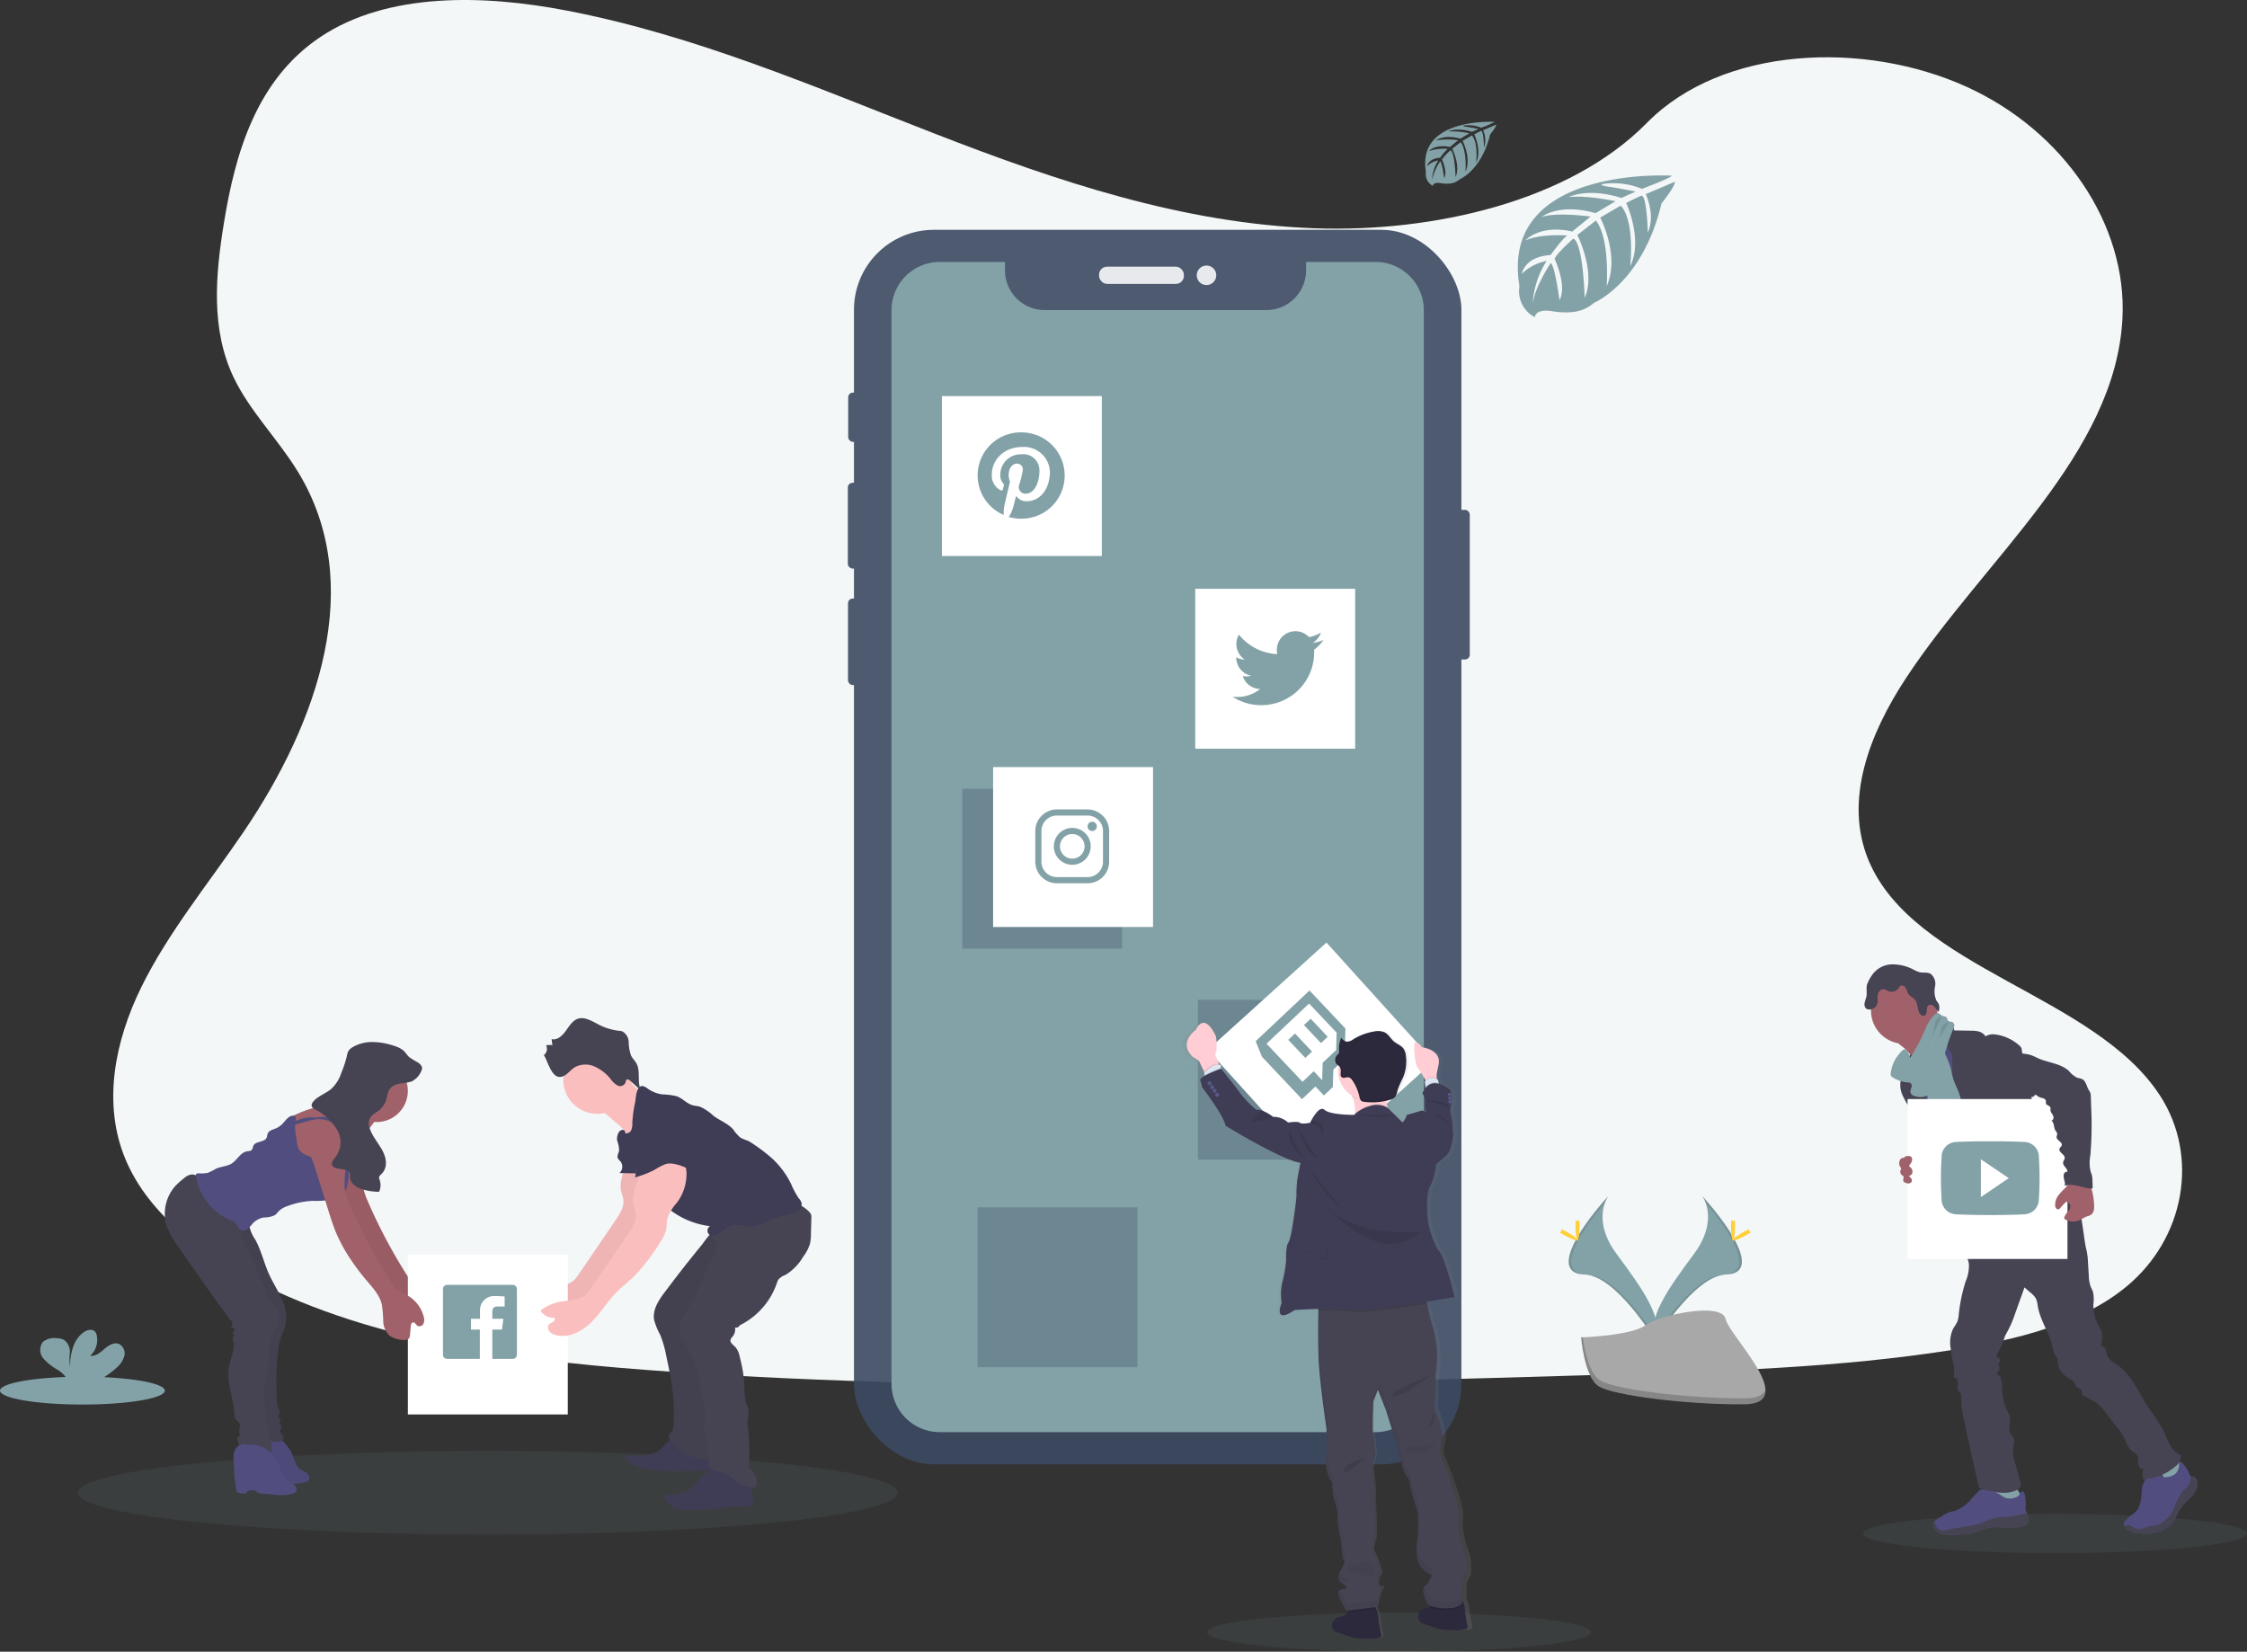 <svg xmlns="http://www.w3.org/2000/svg" xmlns:xlink="http://www.w3.org/1999/xlink" width="410.792" height="301.96" viewBox="0 0 410.792 301.96"><rect x="0" y="0" width="410.792" height="301.96" fill="#333333" stroke="none"/><defs><style>.cls-1{fill:#f4f7f7;}.cls-2{opacity:0.9;}.cls-11,.cls-3{fill:#3b4962;}.cls-4{fill:#e6e8ec;}.cls-5,.cls-6{fill:#83a2a7;}.cls-25,.cls-5,.cls-7{opacity:0.1;}.cls-10,.cls-11,.cls-17,.cls-5,.cls-7{isolation:isolate;}.cls-8{fill:#ffd037;}.cls-9{fill:#a8a8a8;}.cls-10{opacity:0.2;}.cls-11{opacity:0.3;}.cls-12{fill:#fff;}.cls-13{fill:#514e7f;}.cls-14{fill:#464353;}.cls-15{fill:#a1616a;}.cls-16{fill:#fbbebe;}.cls-17,.cls-21{opacity:0.05;}.cls-18{fill:#3f3d56;}.cls-19{fill:url(#名称未設定グラデーション_2);}.cls-20{fill:#2d293d;}.cls-22{fill:#ffcdd3;}.cls-23{fill:#dce6f2;}.cls-24{fill:#575988;}</style><linearGradient id="名称未設定グラデーション_2" x1="294.396" y1="-4420.917" x2="294.396" y2="-4308.336" gradientTransform="matrix(1, 0, 0, -1, -51.77, -4121.303)" gradientUnits="userSpaceOnUse"><stop offset="0" stop-color="gray" stop-opacity="0.25"/><stop offset="0.54" stop-color="gray" stop-opacity="0.12"/><stop offset="1" stop-color="gray" stop-opacity="0.1"/></linearGradient></defs><g id="レイヤー_2" data-name="レイヤー 2"><g id="main_bg"><path class="cls-1" d="M240.46,41.737c-24.248-.843-47.341-8.669-69.393-17.234S127.172,6.449,103.49,1.912C88.283-1.007,70.873-1.419,58.607,6.737c-11.8,7.868-15.616,21.412-17.665,33.989-1.543,9.467-2.45,19.425,1.776,28.286,2.937,6.152,8.145,11.322,11.749,17.234,12.54,20.5,3.675,45.783-9.91,65.8-6.369,9.389-13.768,18.358-18.687,28.347s-7.194,21.448-2.889,31.643c4.264,10.115,14.428,17.7,25.439,23.041,22.363,10.842,48.705,13.948,74.41,15.705,56.884,3.893,114.067,2.207,171.1.521,21.108-.625,42.306-1.259,63.069-4.522,11.532-1.813,23.435-4.691,31.8-11.614,10.629-8.816,13.262-23.746,6.14-34.8-11.944-18.541-44.958-23.15-53.317-43.048-4.593-10.951.124-23.153,6.8-33.31,14.327-21.793,38.338-40.908,39.6-65.819.869-17.107-10.674-34.239-28.523-42.336C340.8,7.37,314.858,8.438,301.064,22.484,286.846,36.916,261.871,42.479,240.46,41.737Z"/><g class="cls-2"><rect class="cls-3" x="265.378" y="93.207" width="3.319" height="27.357" rx="0.858"/><rect class="cls-3" x="155.065" y="71.777" width="1.862" height="9.007" rx="0.858"/><rect class="cls-3" x="154.998" y="88.265" width="2.098" height="15.675" rx="0.858"/><rect class="cls-3" x="155.031" y="109.426" width="1.997" height="15.81" rx="0.858"/><rect class="cls-3" x="156.122" y="42.015" width="111.047" height="225.687" rx="14.608"/><rect class="cls-4" x="200.93" y="48.751" width="15.507" height="3.147" rx="1.45"/><circle class="cls-4" cx="220.569" cy="50.328" r="1.787"/></g><ellipse class="cls-5" cx="89.182" cy="272.894" rx="74.919" ry="7.635"/><ellipse class="cls-5" cx="255.768" cy="298.382" rx="35.097" ry="3.578"/><ellipse class="cls-5" cx="375.694" cy="280.354" rx="35.098" ry="3.578"/><path class="cls-6" d="M251.478,47.889h-12.7v1.532a7.261,7.261,0,0,1-7.261,7.261h-40.53a7.261,7.261,0,0,1-7.261-7.261h0V47.889H171.8a8.815,8.815,0,0,0-8.815,8.816V253a8.815,8.815,0,0,0,8.811,8.82h79.685A8.82,8.82,0,0,0,260.3,253V56.708A8.82,8.82,0,0,0,251.478,47.889Z"/><path class="cls-6" d="M305.612,32.112s-31.546-1.9-27.826,20.2a5.371,5.371,0,0,0,2.8,5.679s.056-1.637,3.233-1.082a14.469,14.469,0,0,0,3.428.165,7.119,7.119,0,0,0,4.193-1.728h0s8.864-3.664,12.314-18.155c0,0,2.552-3.162,2.451-3.975l-5.324,2.274s1.817,3.84.374,7.032c0,0-.172-6.894-1.195-6.744-.21.03-2.768,1.33-2.768,1.33s3.132,6.688.749,11.551c0,0,.9-8.242-1.746-11.067l-3.747,2.188s3.657,6.908,1.181,12.547c0,0,.633-8.647-1.967-12.015l-3.395,2.648s3.436,6.808,1.342,11.484c0,0-.278-10.064-2.08-10.824,0,0-2.971,2.622-3.424,3.694,0,0,2.353,4.945.895,7.553,0,0-.895-6.706-1.629-6.744,0,0-2.96,4.444-3.267,7.493a16.16,16.16,0,0,1,2.547-7.912,8.907,8.907,0,0,0-4.529,2.345s.461-3.14,5.245-3.417c0,0,2.446-3.372,3.1-3.574,0,0-4.777-.4-7.673.884,0,0,2.548-2.963,8.55-1.615l3.349-2.738s-6.287-.858-8.954.089c0,0,3.072-2.622,9.861-.711l3.649-2.181s-5.361-1.158-8.557-.749c0,0,3.372-1.817,9.625.153l2.622-1.172s-3.93-.772-5.08-.9-1.21-.438-1.21-.438a13.621,13.621,0,0,1,7.429.847S305.706,32.461,305.612,32.112Z"/><path class="cls-6" d="M273.257,22.282s-14.237-.858-12.573,9.13a2.435,2.435,0,0,0,1.266,2.566s.026-.749,1.461-.491a6.516,6.516,0,0,0,1.547.075,3.226,3.226,0,0,0,1.9-.779h0s4-1.656,5.564-8.205c0,0,1.154-1.427,1.124-1.794l-2.406,1.026a4.31,4.31,0,0,1,.173,3.177s-.075-3.113-.54-3.042c-.093,0-1.247.6-1.247.6s1.412,3.02.344,5.219c0,0,.405-3.724-.786-5l-1.694.989s1.652,3.12.532,5.668c0,0,.289-3.908-.888-5.429l-1.536,1.2s1.555,3.076.607,5.189c0,0-.124-4.548-.937-4.893a9.25,9.25,0,0,0-1.547,1.671s1.06,2.248.4,3.413c0,0-.4-3.031-.749-3.046a10.071,10.071,0,0,0-1.476,3.372,7.283,7.283,0,0,1,1.15-3.574,4.022,4.022,0,0,0-2.046,1.06s.206-1.42,2.375-1.543a9.374,9.374,0,0,1,1.4-1.619,8.783,8.783,0,0,0-3.466.4s1.15-1.337,3.863-.749l1.5-1.237a12.929,12.929,0,0,0-4.046.042s1.39-1.184,4.455-.323l1.648-.985a14.948,14.948,0,0,0-3.862-.333s1.521-.821,4.345.067l1.181-.528s-1.772-.349-2.293-.405-.547-.2-.547-.2a6.125,6.125,0,0,1,3.33.374A15.145,15.145,0,0,0,273.257,22.282Z"/><ellipse class="cls-6" cx="15.065" cy="254.229" rx="15.065" ry="2.548"/><path class="cls-6" d="M21.292,250.059a4.359,4.359,0,0,0,1.438-2.165,1.941,1.941,0,0,0-1-2.207c-.922-.356-1.907.285-2.652.929s-1.6,1.383-2.582,1.244a3.922,3.922,0,0,0,1.2-3.675,1.505,1.505,0,0,0-.337-.75c-.51-.547-1.439-.31-2.053.12-1.949,1.372-2.492,4.017-2.5,6.4a11.789,11.789,0,0,1-.038-2.622,2.7,2.7,0,0,0-.989-2.33,2.989,2.989,0,0,0-1.5-.356,3.137,3.137,0,0,0-2.45.7,2.412,2.412,0,0,0,.1,3,9.8,9.8,0,0,0,2.532,2.03,5.587,5.587,0,0,1,1.814,1.727,1.723,1.723,0,0,1,.135.308H17.9A15.308,15.308,0,0,0,21.292,250.059Z"/><path class="cls-6" d="M311.176,218.618s3.24,4.242-1.5,10.641-8.643,11.8-7.062,15.791c0,0,7.148-11.884,12.966-12.052S317.575,225.767,311.176,218.618Z"/><path class="cls-7" d="M311.176,218.618a5.388,5.388,0,0,1,.663,1.33c5.676,6.669,8.7,12.9,3.24,13.05-5.08.146-11.179,9.235-12.637,11.528a4.4,4.4,0,0,0,.173.524s7.148-11.884,12.966-12.052S317.575,225.767,311.176,218.618Z"/><path class="cls-8" d="M317.2,224.036c0,1.5-.169,2.7-.375,2.7s-.374-1.21-.374-2.7.209-.787.415-.787S317.2,222.537,317.2,224.036Z"/><path class="cls-8" d="M319.268,225.8c-1.311.712-2.45,1.147-2.551.963s.884-.907,2.195-1.622.791-.191.892,0S320.579,225.089,319.268,225.8Z"/><path class="cls-6" d="M294.054,218.618s-3.241,4.242,1.5,10.641,8.644,11.8,7.066,15.791c0,0-7.148-11.884-12.966-12.052S287.655,225.767,294.054,218.618Z"/><path class="cls-7" d="M294.054,218.618a5.2,5.2,0,0,0-.663,1.33c-5.676,6.669-8.7,12.9-3.245,13.05,5.084.146,11.18,9.235,12.641,11.528a5.014,5.014,0,0,1-.172.524S295.466,233.166,289.648,233,287.655,225.767,294.054,218.618Z"/><path class="cls-8" d="M288.026,224.036c0,1.5.168,2.7.374,2.7s.375-1.21.375-2.7-.21-.787-.416-.787S288.026,222.537,288.026,224.036Z"/><path class="cls-8" d="M285.946,225.8c1.308.712,2.451,1.147,2.548.963s-.88-.907-2.192-1.622-.794-.191-.891,0S284.65,225.089,285.946,225.8Z"/><path class="cls-9" d="M289.06,244.5s9.063-.281,11.794-2.226S314.8,238,315.465,241.124s13.619,15.514,3.372,15.6-23.775-1.6-26.5-3.256S289.06,244.5,289.06,244.5Z"/><path class="cls-10" d="M319.043,255.634c-10.232.083-23.775-1.6-26.5-3.256-2.079-1.262-2.9-5.8-3.181-7.894h-.3s.573,7.31,3.3,8.97,16.268,3.338,26.5,3.255c2.952-.026,3.975-1.075,3.919-2.622C322.366,255.027,321.242,255.615,319.043,255.634Z"/><rect class="cls-11" x="218.996" y="182.783" width="29.234" height="29.234"/><rect class="cls-11" x="175.911" y="144.194" width="29.234" height="29.234"/><rect class="cls-11" x="178.721" y="220.713" width="29.234" height="29.234"/><rect class="cls-12" x="172.198" y="72.414" width="29.234" height="29.234"/><rect class="cls-12" x="226.719" y="178.273" width="29.234" height="29.234" transform="matrix(0.742, -0.671, 0.671, 0.742, -67.035, 211.784)"/><rect class="cls-12" x="218.513" y="107.643" width="29.234" height="29.234"/><rect class="cls-12" x="181.557" y="140.237" width="29.234" height="29.234"/><path class="cls-6" d="M364.1,274.468a11.4,11.4,0,0,0,5.095-.172c.251-.079.539-.251.506-.51a.6.6,0,0,0-.116-.247,15.875,15.875,0,0,1-1.548-2.934.242.242,0,0,0-.093-.131.234.234,0,0,0-.165,0c-.75.195-1.4.682-2.151.888a3.073,3.073,0,0,1-1.169.09c-.337-.037-.8-.318-1.1-.285C363.544,272.28,363.972,273.333,364.1,274.468Z"/><path class="cls-6" d="M396.3,271.617a8.7,8.7,0,0,0,2.948-2.769.453.453,0,0,0,.079-.236.493.493,0,0,0-.094-.232,9.574,9.574,0,0,0-2.394-2.585,7.074,7.074,0,0,0-1.337,1.232c-.281.3-1.061.783-1.068,1.225,0,.266.3.555.435.75.187.277.374.562.535.846A14.185,14.185,0,0,1,396.3,271.617Z"/><path class="cls-13" d="M370.772,277.907a1.132,1.132,0,0,1-.2.75,1,1,0,0,1-.431.251c-2.382.85-5.125-.214-7.493.629-.49.172-.951.42-1.442.584a7.75,7.75,0,0,1-1.787.319c-.843.082-1.686.131-2.529.154a6.127,6.127,0,0,1-1.9-.165,2.309,2.309,0,0,1-1.462-1.158,1.126,1.126,0,0,1-.071-.824.907.907,0,0,1,.154-.266,2.3,2.3,0,0,1,.562-.454l.877-.565a5.839,5.839,0,0,1,1.326-.7c.345-.112.715-.161,1.064-.262a7.354,7.354,0,0,0,3.042-2.274l1.191-1.27a1.173,1.173,0,0,1,.413-.33,1.126,1.126,0,0,1,.509-.052,6.878,6.878,0,0,1,3.248,1.094,4.78,4.78,0,0,0,.8.472,2.864,2.864,0,0,0,2.248-.281c.307-.161.24-.263.375-.551s.442-.476.711-.21a.781.781,0,0,1,.169.322,8.95,8.95,0,0,1,.161,2.649,1.171,1.171,0,0,0,.053.412,2.491,2.491,0,0,0,.232.375.678.678,0,0,1,.049.1A2.606,2.606,0,0,1,370.772,277.907Z"/><path class="cls-14" d="M370.772,277.907a1.132,1.132,0,0,1-.2.75,1,1,0,0,1-.431.251c-2.382.85-5.125-.214-7.493.629-.49.172-.951.42-1.442.584a7.75,7.75,0,0,1-1.787.319c-.843.082-1.686.131-2.529.154a6.127,6.127,0,0,1-1.9-.165,2.309,2.309,0,0,1-1.462-1.158,1.126,1.126,0,0,1-.071-.824.907.907,0,0,1,.154-.266c.142.292.243.674.33.813a1.66,1.66,0,0,0,1.124.8,2.841,2.841,0,0,0,1.015-.131c2.158-.536,4.451-.543,6.519-1.352a15.543,15.543,0,0,1,2.135-.821,16.992,16.992,0,0,1,2.308-.187c1.218-.1,2.394-.465,3.6-.656A2.6,2.6,0,0,1,370.772,277.907Z"/><path class="cls-13" d="M401.737,271.471a4.327,4.327,0,0,1-1.315,2.341,15.024,15.024,0,0,0-1.836,2.012c-.622.944-.9,2.11-1.7,2.908a4.649,4.649,0,0,1-1.019.749,7.066,7.066,0,0,1-1.323.607,10.138,10.138,0,0,1-3.747.206,3.352,3.352,0,0,1-1.183-.232,3.457,3.457,0,0,1-.5-.3,2.384,2.384,0,0,1-.75-.775.781.781,0,0,1-.071-.559,1.272,1.272,0,0,1,.375-.547,8.488,8.488,0,0,1,.9-.813,5.343,5.343,0,0,0,1.176-1.034A3.366,3.366,0,0,0,391.2,275a9.234,9.234,0,0,0,.33-1.967,6.183,6.183,0,0,1,.139-1.315c.191-.674.693-1.285.633-1.985a.5.5,0,0,1,.026-.3.458.458,0,0,1,.236-.146,4.264,4.264,0,0,1,1.229-.281,1.413,1.413,0,0,1,1.124.446c.176.209.288.5.547.6a.911.911,0,0,0,.375,0,3.183,3.183,0,0,0,1.783-.55,2.25,2.25,0,0,0,.749-1.638c0-.232-.105-.475.251-.524.274-.038.487.247.626.434a6.136,6.136,0,0,1,1.2,2.192.613.613,0,0,1,.228-.045.981.981,0,0,1,.817.42A1.621,1.621,0,0,1,401.737,271.471Z"/><path class="cls-14" d="M401.737,271.471a4.327,4.327,0,0,1-1.315,2.341,15.024,15.024,0,0,0-1.836,2.012c-.622.944-.9,2.11-1.7,2.908a4.649,4.649,0,0,1-1.019.749,7.066,7.066,0,0,1-1.323.607,10.138,10.138,0,0,1-3.747.206,3.352,3.352,0,0,1-1.183-.232,3.457,3.457,0,0,1-.5-.3,2.384,2.384,0,0,1-.75-.775,1.814,1.814,0,0,1,.772-.184c.558.03.963.554,1.5.716.749.228,1.5-.308,2.281-.491.5-.116,1.034-.083,1.525-.244a3.741,3.741,0,0,0,1.124-.682,5.709,5.709,0,0,0,1.2-1.161,7.4,7.4,0,0,0,.708-1.409A20.134,20.134,0,0,1,398.9,272.8a1.862,1.862,0,0,1,.292-.375c.117-.108.263-.187.375-.284a2.984,2.984,0,0,0,.907-1.653,2.77,2.77,0,0,1,.2-.55.977.977,0,0,1,.817.419A1.622,1.622,0,0,1,401.737,271.471Z"/><path class="cls-15" d="M347.914,191.441a5.447,5.447,0,0,1,1.529,1.787c.374.7,2.431,6.175,2.311,6.958.675-.682,3.35-.8,4.02-1.473.285-.285,1.825-1.708,2.053-2.038s1.945-1.038,2.132-1.375c.7-1.255-4.968-5.994-4.245-7.253a.3.3,0,0,0,.06-.195.3.3,0,0,0-.093-.15,9.05,9.05,0,0,0-1.641-1.124,2.625,2.625,0,0,1-1.252-1.5,5.382,5.382,0,0,0-1.45.981q-1.554,1.331-3.064,2.728c-.4.374-1.154.85-1.338,1.371S347.536,191.134,347.914,191.441Z"/><path class="cls-13" d="M357.089,189.422a16.514,16.514,0,0,0-2.428,1.985,4.859,4.859,0,0,0-1.547,2.477c-.071.375-.06.772-.12,1.158-.251,1.678-1.708,2.911-2.349,4.5a7.725,7.725,0,0,0-.412,1.5,17.642,17.642,0,0,0-.292,2.945c0,.959.921,1.618,1.266,2.514a15.209,15.209,0,0,1,.611,2.723,33.159,33.159,0,0,0,1.532,5.058c1.267,3.5,5.369,13.162,6.635,16.661,3.878-.974,14.2-3.211,17.635-5.245,1.147-.682-7.942-8.385-6.717-8.917a.624.624,0,0,0,.341-.258.6.6,0,0,0,0-.375c-1.222-5.354-5.054-9.741-6.789-14.986a45.306,45.306,0,0,0-2.51-5.077c-.75-1.558-1.143-3.278-2.031-4.758a3.2,3.2,0,0,0-.648-.813,4.028,4.028,0,0,0-.719-.431C358.056,189.815,357.584,189.669,357.089,189.422Z"/><circle class="cls-15" cx="348.12" cy="184.761" r="6.069"/><path class="cls-14" d="M354.294,187.612a2.036,2.036,0,0,1,2.282-.326,1.124,1.124,0,0,1,.678,1.094l3,.045a6.283,6.283,0,0,1,1.428.131,2.08,2.08,0,0,1,1.191.75c.038.048.079.1.139.116a.246.246,0,0,0,.138-.049,2.646,2.646,0,0,1,1.5-.27,8.1,8.1,0,0,1,4.406,1.937,1.423,1.423,0,0,1,.524.641c.1.341,0,.779.248,1.011,0,2.829.97,5.463,1.618,8.217a3.655,3.655,0,0,0,.911,1.307,5.265,5.265,0,0,1,.974,1.454c.547,1.427-.21,3.1.326,4.537a7.31,7.31,0,0,0,1.034,1.63,4.193,4.193,0,0,1,.88,2.105c.023.345-.022.689,0,1.038a6.323,6.323,0,0,0,.247,1.364c.218.828.45,1.656.69,2.48a5.577,5.577,0,0,0,2.094,3.488c-2.888.491-5.931.966-8.684-.034a4.486,4.486,0,0,1-1.083-.543,6.235,6.235,0,0,1-1.9-3.065,14.445,14.445,0,0,1-1.064-3.956,4.526,4.526,0,0,0-.179-1.293,3.613,3.613,0,0,0-1.7-1.607,8.185,8.185,0,0,1-2.049-1.6,3.183,3.183,0,0,1-.832-2.4c.052-.423.217-.831.236-1.259a1.006,1.006,0,0,0-.585-1.037c-2.1-.637-3.1-3.125-3.574-5.272a16.861,16.861,0,0,1-.27-3.372l-.026-2.169a2.879,2.879,0,0,1-.944-2.075,2.32,2.32,0,0,0,0-.686,1.922,1.922,0,0,0-.479-.749A6.342,6.342,0,0,1,354.294,187.612Z"/><path class="cls-14" d="M347.828,194.554a16.083,16.083,0,0,1-.068,2.039c-.06.254-.161.5-.236.749a4.426,4.426,0,0,0,.281,2.855,15.85,15.85,0,0,0,1.458,2.529,3.842,3.842,0,0,1,.468.873,4.525,4.525,0,0,1,.18,1,30.49,30.49,0,0,0,.715,4.024,7.9,7.9,0,0,0,1.417,3.233.98.98,0,0,0,.584.4,1.059,1.059,0,0,0,.5-.1l1.551-.588a1.084,1.084,0,0,0,.375-.195.933.933,0,0,0,.217-.607,8.927,8.927,0,0,0-.681-3.675c-1.259-3.574-2.93-7.017-3.747-10.715-.229-1.034-.348-2.623-1.1-3.428-.311-.337-.207-.195-.577,0a4.632,4.632,0,0,0-.544.288A1.781,1.781,0,0,0,347.828,194.554Z"/><path class="cls-6" d="M352.5,201.336q.62,3.27,1.263,6.545l6.024-1.581a4.215,4.215,0,0,0-.52-1.8c-.551-1.379-.562-2.911-1.008-4.327-.337-1.079-.922-2.072-1.236-3.159-.184-.629-.274-1.289-.454-1.922a14.625,14.625,0,0,0-.708-1.832,11.668,11.668,0,0,0-1.315-2.439,3.848,3.848,0,0,0-2.031,1.315,2.8,2.8,0,0,0-.374,1.3c-.105,1.356.374,2.716.221,4.057A11.979,11.979,0,0,0,352.5,201.336Z"/><path class="cls-14" d="M359.892,230.405a7.253,7.253,0,0,1-.551,3.9,30.327,30.327,0,0,0-1.229,5.878,4.9,4.9,0,0,1-.3,1.5c-.224.411-.468.812-.731,1.2a6.008,6.008,0,0,0-.461,3.608c.086.809.217,1.614.375,2.412a6.087,6.087,0,0,1,.157,2.938c.476-.1.8.509.783,1s-.191,1.015.041,1.446c.592.214.6,1.027.581,1.652a13.955,13.955,0,0,0,.408,3.237q1.343,6.441,2.848,12.847c2.169.675,4.7,1.375,6.77.442a1.331,1.331,0,0,0,.858-.861,1.545,1.545,0,0,0-.083-.664l-.981-3.566a6.567,6.567,0,0,1-.352-2.623c.1-.663.374-1.375.06-1.955a5.549,5.549,0,0,0-.413-.547c-.517-.75-.247-1.758-.2-2.672a2.085,2.085,0,0,0-.045-.61,3.21,3.21,0,0,0-.288-.671,10.228,10.228,0,0,1-1.124-5.095,1.259,1.259,0,0,0-.09-.667,1.525,1.525,0,0,1-.165-.27.724.724,0,0,1,.052-.491,4.281,4.281,0,0,1-.79-.749,1.125,1.125,0,0,0,.329-1.555,1.14,1.14,0,0,0-.142-.176.576.576,0,0,0,.455-.677.582.582,0,0,0-.177-.316c-.128-.09-.293-.127-.375-.255-.139-.187-.026-.453.086-.655l.6-1.083c.446-.8.547-1.795,1.027-2.578a19.359,19.359,0,0,0,1.581-3.607l1.708-4.759,1.162,1.008a3.654,3.654,0,0,1,.955,1.09,4.583,4.583,0,0,1,.307,1.3c.428,2.585,2.057,4.826,2.66,7.377a5.009,5.009,0,0,0,.547,1.649,3.4,3.4,0,0,1,.315.472,2.478,2.478,0,0,1,.131.783,3.649,3.649,0,0,0,1.54,2.622c.57.375,1.293.663,1.592,1.285a2.552,2.552,0,0,0,.263.547c.277.334.876.375,1,.791.064.236-.06.513.075.719a.657.657,0,0,0,.281.21l1.675.839c1.873.933,2.817,3.072,4.2,4.642a9.643,9.643,0,0,1,1.255,1.664c.595,1.064.873,2.4,1.873,3.087a2.934,2.934,0,0,1,.727.539c.318.416.2,1,.228,1.525s.431,1.147.929.989a3.619,3.619,0,0,0,0,1.937,9.76,9.76,0,0,0,5.92-2.4,2.336,2.336,0,0,0,.963-1.614.637.637,0,0,0-.071-.323.884.884,0,0,0-.375-.284c-1.562-.847-2.034-2.81-2.817-4.406a36.962,36.962,0,0,0-2.578-3.927c-1.873-2.809-3.125-6.208-5.938-8.066a4.021,4.021,0,0,1-1.645-1.446,11.81,11.81,0,0,1-.33-1.2,1.006,1.006,0,0,0-.88-.749,5.342,5.342,0,0,0,.2-1.873,2.336,2.336,0,0,0-.093-.806,3.768,3.768,0,0,0-.413-.794,7.7,7.7,0,0,1-1.06-4.121,6.622,6.622,0,0,0-.071-2.215c-.112-.374-.307-.685-.446-1.034a6.452,6.452,0,0,1-.322-1.929l-.154-2.469a11.8,11.8,0,0,0-.318-2.439c-.521-1.915-1.019-9.936-2.784-10.839s-4.777,5.268-6.743,5.391a9,9,0,0,0-2.578.5,12.515,12.515,0,0,0-3.5,2.319l-3.641,3.057A13.258,13.258,0,0,1,359.892,230.405Z"/><path class="cls-14" d="M342.422,178.021a4.579,4.579,0,0,1,3.533-1.723,8.231,8.231,0,0,1,3.9.981,5.052,5.052,0,0,0,1.124.469c.645.131,1.357-.045,1.937.262a2.323,2.323,0,0,1,.851,2.319A4.212,4.212,0,0,0,354,182.9a7.237,7.237,0,0,1,.446.667,2.231,2.231,0,0,1-.041,1.428,11.714,11.714,0,0,1-.75-.941.871.871,0,0,0-1.06-.277c-.33.221-.33.629-.345.993s-.112.8-.457.921a.749.749,0,0,1-.749-.3c-.588-.72-.352-1.873-.933-2.593-.333-.412-.884-.611-1.191-1.041-.24-.338-.3-.776-.51-1.124s-.7-.633-1.03-.375a1.409,1.409,0,0,0-.274.375,1.578,1.578,0,0,1-1.873.562,3.251,3.251,0,0,0-.813-.349,1,1,0,0,0-.925.5,2,2,0,0,0-.244,1.072,2.491,2.491,0,0,1-.2,1.472,1.52,1.52,0,0,1-.435.375,1.286,1.286,0,0,1-1.423.146,1.073,1.073,0,0,1-.319-1,8.16,8.16,0,0,1,.3-1.052c.225-.8-.068-1.69.18-2.439A7.616,7.616,0,0,1,342.422,178.021Z"/><path class="cls-6" d="M345.674,196.128a.715.715,0,0,0,.359.851,6.291,6.291,0,0,0,2.863.925.856.856,0,0,1,.374.1.709.709,0,0,1,.169.8,2.111,2.111,0,0,0-.18.847c.075.536.708.779,1.248.847a2.9,2.9,0,0,0,2.169-.42,3.345,3.345,0,0,0,.9-1.345c1.473-3.372,1.99-7.119,3.481-10.49a2.14,2.14,0,0,0,.225-.7.7.7,0,0,0-.278-.648c-.277-.172-.708-.075-.9-.341-.094-.139-.083-.322-.165-.465-.172-.307-.622-.269-.933-.434-.24-.131-.408-.375-.674-.446a.864.864,0,0,0-.7.3,9.054,9.054,0,0,0-1.82,3.069,36.431,36.431,0,0,1-2.623,4.837,2.791,2.791,0,0,0-.817-1.6c-.457-.094-1.049.712-1.3,1.015A6.427,6.427,0,0,0,345.674,196.128Z"/><rect class="cls-12" x="348.738" y="200.924" width="29.234" height="29.234"/><path class="cls-15" d="M377.736,217.026a11.834,11.834,0,0,0-1.386,1.454,2.894,2.894,0,0,0-.637,1.873.969.969,0,0,0,.18.547.468.468,0,0,0,.521.161.764.764,0,0,0,.255-.228,11.931,11.931,0,0,1,.861-.937c.113-.109.255-.225.405-.184a.436.436,0,0,1,.176.117,1.193,1.193,0,0,1,.375.565,1.349,1.349,0,0,1-.4,1.091,2.821,2.821,0,0,0-.671.992.42.42,0,0,0,0,.319.521.521,0,0,0,.2.172,2.894,2.894,0,0,0,2.424.158c.521-.207.971-.566,1.5-.75a3.547,3.547,0,0,0,.663-.247,1.359,1.359,0,0,0,.588-.877,3.739,3.739,0,0,0,.042-1.082,12.383,12.383,0,0,0-.9-4.084.493.493,0,0,0-.146-.218.527.527,0,0,0-.248-.071,6.156,6.156,0,0,0-2.368-.161,1.627,1.627,0,0,0-.558.5C378.463,216.266,377.736,216.854,377.736,217.026Z"/><path class="cls-14" d="M377.512,216.445c0-.629-.78-2.139.453-2.247,0-.667-.948-1.087-.776-1.791.06-.24.251-.431.281-.671.079-.686-1.157-1.056-.955-1.716.075-.251.348-.4.408-.659.139-.592-.921-.858-.94-1.465,0-.206.112-.4.105-.6,0-.259-.225-.454-.349-.675-.318-.573-.164-1.461-.749-1.753.375.03.521-.543.356-.9s-.487-.656-.487-1.046a1.637,1.637,0,0,0,0-.431c-.109-.374-.723-.4-.824-.775a3.748,3.748,0,0,1,0-.424c-.038-.292-.337-.472-.618-.558a2.451,2.451,0,0,1-.825-.292c-.18-.139-.374-.375-.58-.244-.072.042-.109.124-.165.188-.229.266-.667.15-.959-.049a3.967,3.967,0,0,1-1.469-2.645c-.187-1.019-.176-2.072-.4-3.083a7.064,7.064,0,0,0-.273-.922,4.765,4.765,0,0,1-.435-.922c-.045-.588,1.176-.187,1.641-.127a7.3,7.3,0,0,1,1.334.251,14.146,14.146,0,0,1,1.36.6c1.873.82,4.091.921,5.582,2.3a4.631,4.631,0,0,0,1.536,1.248,7.741,7.741,0,0,1,.862.225c.708.333.817,1.27,1.2,1.948a4.2,4.2,0,0,1,.318.562,2.218,2.218,0,0,1,.1.719l.053,1.78a65.678,65.678,0,0,1-.143,8.932,7.365,7.365,0,0,0,.034,2.922c.075.255.184.5.247.749a5.142,5.142,0,0,1,.1.926l.041,1.15a.277.277,0,0,1-.367.341c-1.608-.143-3.226-1.049-4.743-.5"/><path class="cls-15" d="M347.637,211.751a.493.493,0,0,0-.18.15,1.277,1.277,0,0,0,0,1.521.508.508,0,0,1,.09.15.443.443,0,0,1-.045.255.841.841,0,0,0,.116.944c.116.1.273.146.348.273.132.218-.052.495-.022.75.037.333.431.5.749.539a.8.8,0,0,0,.731-.195.608.608,0,0,0,0-.663,1.777,1.777,0,0,0-.5-.494.75.75,0,0,0,.708-.686,1.063,1.063,0,0,0-.427-.933c-.067-.056-.15-.112-.168-.2s.071-.214.153-.3c.375-.375.663-1.293-.041-1.5a1.738,1.738,0,0,0-.749.034c-.18.056-.18.165-.319.24S347.794,211.672,347.637,211.751Z"/><path class="cls-7" d="M355,185.874a1.238,1.238,0,0,0-.952.479,2.741,2.741,0,0,0-.4,1.274,11.162,11.162,0,0,1-1.5,4.069"/><path class="cls-7" d="M356.31,186.9a1.453,1.453,0,0,0-1.244.75,4.183,4.183,0,0,0-.315,1.27,6.89,6.89,0,0,1-1.247,2.663"/><path class="cls-16" d="M114.6,210.769c.217,2.368-1.57,4.661-1.049,6.977.112.494.326.962.4,1.461.214,1.375-.607,2.678-1.39,3.829l-6.721,9.868a6.4,6.4,0,0,1-.963,1.188c-1.289,1.124-3.214,1.022-4.9,1.363a8.418,8.418,0,0,0-3.282,1.454.214.214,0,0,0-.045.3,2.828,2.828,0,0,0,2.443,1.146c.176.233,0,.574-.244.75-.374.251-.858.314-.929.929a1,1,0,0,0,.124.614,1.893,1.893,0,0,0,1.176.817c2.327.712,4.844-.536,6.583-2.248s3-3.848,4.7-5.582c.948-.956,2.023-1.78,3-2.709a34.486,34.486,0,0,0,4.919-6.369,7.075,7.075,0,0,0,1.064-2.166c.18-.771.1-1.584.307-2.349a8.486,8.486,0,0,1,1.611-2.622,8.709,8.709,0,0,0,1.832-5.676,5.436,5.436,0,0,0-3.319-4.71,2.979,2.979,0,0,0-1.874-.116,4.519,4.519,0,0,0-1.9,1.5l-1.274,1.476a3.392,3.392,0,0,0-.749,1.124,1.178,1.178,0,0,0,.262,1.255"/><path class="cls-17" d="M114.6,210.769c.217,2.368-1.57,4.661-1.049,6.977.112.494.326.962.4,1.461.214,1.375-.607,2.678-1.39,3.829l-6.721,9.868a6.4,6.4,0,0,1-.963,1.188c-1.289,1.124-3.214,1.022-4.9,1.363a8.418,8.418,0,0,0-3.282,1.454.214.214,0,0,0-.045.3,2.828,2.828,0,0,0,2.443,1.146c.176.233,0,.574-.244.75-.374.251-.858.314-.929.929a1,1,0,0,0,.124.614,1.893,1.893,0,0,0,1.176.817c2.327.712,4.844-.536,6.583-2.248s3-3.848,4.7-5.582c.948-.956,2.023-1.78,3-2.709a34.486,34.486,0,0,0,4.919-6.369,7.075,7.075,0,0,0,1.064-2.166c.18-.771.1-1.584.307-2.349a8.486,8.486,0,0,1,1.611-2.622,8.709,8.709,0,0,0,1.832-5.676,5.436,5.436,0,0,0-3.319-4.71,2.979,2.979,0,0,0-1.874-.116,4.519,4.519,0,0,0-1.9,1.5l-1.274,1.476a3.392,3.392,0,0,0-.749,1.124,1.178,1.178,0,0,0,.262,1.255"/><path class="cls-15" d="M63.4,220.829c.374,1.184.749,2.368,1.2,3.522a29.789,29.789,0,0,0,3.114,5.679,40.874,40.874,0,0,0,2.573,3.372c1.147,1.353,2.428,2.713,2.833,4.44a22.581,22.581,0,0,1,.255,3.061,3.731,3.731,0,0,0,1.255,2.712,4.654,4.654,0,0,0,2.068.682c.517.083,1.165.109,1.435-.341a1.282,1.282,0,0,0,.142-.592l.127-1.5c.027-.323.139-.75.461-.75s.487.416.749.607a.813.813,0,0,0,1.1-.329c.008-.015.015-.03.022-.045a1.87,1.87,0,0,0,.03-1.312,6.226,6.226,0,0,0-3.2-3.96,9.619,9.619,0,0,1-1.559-.813,5.3,5.3,0,0,1-1.225-1.543,96.913,96.913,0,0,1-7.68-14.428,10.693,10.693,0,0,1-.791-2.844,18.3,18.3,0,0,1,.124-3,17.155,17.155,0,0,0-.495-5.35,4.208,4.208,0,0,0-.513-1.3,2.91,2.91,0,0,0-3.979-.573,4.1,4.1,0,0,0-1.581,2.892,8.251,8.251,0,0,0,.791,3Q62.042,216.472,63.4,220.829Z"/><path class="cls-17" d="M63.4,220.829c.374,1.184.749,2.368,1.2,3.522a29.789,29.789,0,0,0,3.114,5.679,40.874,40.874,0,0,0,2.573,3.372c1.147,1.353,2.428,2.713,2.833,4.44a22.581,22.581,0,0,1,.255,3.061,3.731,3.731,0,0,0,1.255,2.712,4.654,4.654,0,0,0,2.068.682c.517.083,1.165.109,1.435-.341a1.282,1.282,0,0,0,.142-.592l.127-1.5c.027-.323.139-.75.461-.75s.487.416.749.607a.813.813,0,0,0,1.1-.329c.008-.015.015-.03.022-.045a1.87,1.87,0,0,0,.03-1.312,6.226,6.226,0,0,0-3.2-3.96,9.619,9.619,0,0,1-1.559-.813,5.3,5.3,0,0,1-1.225-1.543,96.913,96.913,0,0,1-7.68-14.428,10.693,10.693,0,0,1-.791-2.844,18.3,18.3,0,0,1,.124-3,17.155,17.155,0,0,0-.495-5.35,4.208,4.208,0,0,0-.513-1.3,2.91,2.91,0,0,0-3.979-.573,4.1,4.1,0,0,0-1.581,2.892,8.251,8.251,0,0,0,.791,3Q62.042,216.472,63.4,220.829Z"/><path class="cls-18" d="M120.256,265.315a7.85,7.85,0,0,1-5,.75c-.274-.034-.6-.057-.776.157-.255.307.045.749.356,1.011a7.457,7.457,0,0,0,3.439,1.413,23.486,23.486,0,0,0,3.372.225,57.082,57.082,0,0,0,9.191-.341,1.229,1.229,0,0,0,.5-.146.952.952,0,0,0,.374-.577,2.3,2.3,0,0,0-.8-2.188,6.744,6.744,0,0,0-2.143-1.151l-2.667-1.037a6.869,6.869,0,0,0-2.312-.84C122.526,262.674,121.316,264.693,120.256,265.315Z"/><path class="cls-18" d="M126.959,271.583a6.55,6.55,0,0,1-4.477,1.671c-.42,0-1,.079-1,.5a.671.671,0,0,0,.12.349,4.124,4.124,0,0,0,2.316,1.813,8.238,8.238,0,0,0,2.8.176l2.735-.142c.517-.026,1.037-.053,1.551-.116s1.071-.169,1.607-.251a21.471,21.471,0,0,1,3.982-.188,1.156,1.156,0,0,0,.982-.262c.244-.307.1-.749.023-1.124-.165-.79,0-1.622-.154-2.42a4.254,4.254,0,0,0-2.791-2.971c-1.229-.468-3.41-1-4.575-.225C128.817,269.219,128.064,270.583,126.959,271.583Z"/><path class="cls-14" d="M121.556,236.193c-1.124,1.48-2.248,3.189-1.986,5.017a11.311,11.311,0,0,0,1.106,2.769,19.556,19.556,0,0,1,1.124,3.889c.416,1.937.831,3.877,1.09,5.84a36.411,36.411,0,0,1,.243,6.707,2.255,2.255,0,0,1-.468,1.5c-.15.15-.345.274-.408.476a.8.8,0,0,0,.086.562,6.224,6.224,0,0,0,3.334,3.069,12.781,12.781,0,0,0,4.534.846,1.271,1.271,0,0,0,.607-.078,1.173,1.173,0,0,0,.468-.536c1.124-2.136.5-4.713.517-7.119,0-2.011.487-4,.4-6.016-.071-1.611-.5-3.185-.66-4.792a28.357,28.357,0,0,1,.709-7.887c.374-1.993.749-3.99,1.217-5.964a11.377,11.377,0,0,1,1.289-3.462c.524-.828,1.236-1.521,1.836-2.3a10.441,10.441,0,0,0,2.053-7.632c-.038-.27-3.859.967-4.189,1.124a12.976,12.976,0,0,0-3.746,2.4,31.092,31.092,0,0,0-2.353,2.908q-1.641,2-3.23,4.016Q123.317,233.845,121.556,236.193Z"/><path class="cls-17" d="M121.556,236.193c-1.124,1.48-2.248,3.189-1.986,5.017a11.311,11.311,0,0,0,1.106,2.769,19.556,19.556,0,0,1,1.124,3.889c.416,1.937.831,3.877,1.09,5.84a36.411,36.411,0,0,1,.243,6.707,2.255,2.255,0,0,1-.468,1.5c-.15.15-.345.274-.408.476a.8.8,0,0,0,.086.562,6.224,6.224,0,0,0,3.334,3.069,12.781,12.781,0,0,0,4.534.846,1.271,1.271,0,0,0,.607-.078,1.173,1.173,0,0,0,.468-.536c1.124-2.136.5-4.713.517-7.119,0-2.011.487-4,.4-6.016-.071-1.611-.5-3.185-.66-4.792a28.357,28.357,0,0,1,.709-7.887c.374-1.993.749-3.99,1.217-5.964a11.377,11.377,0,0,1,1.289-3.462c.524-.828,1.236-1.521,1.836-2.3a10.441,10.441,0,0,0,2.053-7.632c-.038-.27-3.859.967-4.189,1.124a12.976,12.976,0,0,0-3.746,2.4,31.092,31.092,0,0,0-2.353,2.908q-1.641,2-3.23,4.016Q123.317,233.845,121.556,236.193Z"/><path class="cls-14" d="M129.671,224.811c.24,1.147,1.353,2.024,1.383,3.2a5.016,5.016,0,0,1-1.124,2.529,16.916,16.916,0,0,0-1.147,2.6,39.639,39.639,0,0,1-3.372,6.695,5.334,5.334,0,0,0-1.21,3.32,4.911,4.911,0,0,0,.581,1.585l1.926,3.825a10.975,10.975,0,0,1,.981,2.416c.169.727.184,1.5.281,2.218.3,2.346,1.4,4.706.75,6.98-.057.195-.263.431-.416.3a7.281,7.281,0,0,1,1.1,3.746,5.229,5.229,0,0,0,.023,2.1,2.285,2.285,0,0,1,.292.8c0,.191-.09.375-.109.566a1.254,1.254,0,0,0,.96,1.165c.517.172,1.079.161,1.6.315a9.946,9.946,0,0,1,2.578,1.761,5.414,5.414,0,0,0,2.956.962.748.748,0,0,0,.435-.086.711.711,0,0,0,.243-.528,2.935,2.935,0,0,0-1.06-2.551,1.18,1.18,0,0,1-.375-.413,1,1,0,0,1-.037-.46,34.228,34.228,0,0,0-.113-6.313,9.775,9.775,0,0,1-.1-2.008,8.2,8.2,0,0,0,.161-1.675,8.547,8.547,0,0,0-.513-1.6,11.212,11.212,0,0,1-.244-3,26.194,26.194,0,0,0-.847-5.129,3.884,3.884,0,0,0-.8-1.851c-.4-.419-1.049-.817-.9-1.375a1.6,1.6,0,0,1,.375-.547,2.2,2.2,0,0,0,.461-1.675.747.747,0,0,0,.861-.4,13.486,13.486,0,0,0,6.774-7.7,2.506,2.506,0,0,1,.3-.686,3.142,3.142,0,0,1,1.24-.805,9.394,9.394,0,0,0,3.256-3.32,7.707,7.707,0,0,0,1.259-2.409,7.927,7.927,0,0,0,.172-1.738l.079-3a1.739,1.739,0,0,0-.056-.588,1.5,1.5,0,0,0-.326-.48,5.817,5.817,0,0,0-3.2-1.723c-.82-.146-1.659-.12-2.491-.188a31.354,31.354,0,0,0-4.818-.517,7.755,7.755,0,0,0-6,4.185C131.012,224.111,130.57,224.785,129.671,224.811Z"/><path class="cls-13" d="M45.6,270.7a4.067,4.067,0,0,0,1.723.206c.041-.476.682-.58,1.158-.558a1.326,1.326,0,0,1,.682.15c.12.075.21.187.326.266a1.4,1.4,0,0,0,.674.172l2.48.21a7.427,7.427,0,0,0,3.29-.217,1.087,1.087,0,0,0,.528-.352c.281-.4,0-.978-.375-1.27s-.888-.428-1.277-.727c-.862-.656-.978-1.874-1.435-2.863a8.278,8.278,0,0,0-1.184-1.719,6.56,6.56,0,0,0-1.173-1.2,6.124,6.124,0,0,0-3.3-.806,2.216,2.216,0,0,0-2.192.607c-.731.907-.438,2.735-.393,3.818A27.249,27.249,0,0,0,45.6,270.7Z"/><path class="cls-17" d="M45.6,270.7a4.067,4.067,0,0,0,1.723.206c.041-.476.682-.58,1.158-.558a1.326,1.326,0,0,1,.682.15c.12.075.21.187.326.266a1.4,1.4,0,0,0,.674.172l2.48.21a7.427,7.427,0,0,0,3.29-.217,1.087,1.087,0,0,0,.528-.352c.281-.4,0-.978-.375-1.27s-.888-.428-1.277-.727c-.862-.656-.978-1.874-1.435-2.863a8.278,8.278,0,0,0-1.184-1.719,6.56,6.56,0,0,0-1.173-1.2,6.124,6.124,0,0,0-3.3-.806,2.216,2.216,0,0,0-2.192.607c-.731.907-.438,2.735-.393,3.818A27.249,27.249,0,0,0,45.6,270.7Z"/><path class="cls-14" d="M46.607,222.485a1.736,1.736,0,0,0-.948,1.974,7.124,7.124,0,0,0,1,2.155c1.1,1.974,1.581,4.233,2.507,6.294.693,1.54,1.629,2.963,2.315,4.5a7.558,7.558,0,0,1,.693,4.922c-.2.8-.592,1.533-.854,2.312a13.153,13.153,0,0,0-.5,2.623,49.762,49.762,0,0,0-.18,9.051,2.747,2.747,0,0,0,.229,1.072c.153.3.423.614.292.925-.053.124-.165.214-.221.337-.158.345.161.7.449.948a.774.774,0,0,1-.487.375,1.149,1.149,0,0,1,.491,1.281c-.258.038-.273.431-.109.637s.416.337.533.57a.8.8,0,0,1-.439,1,2.059,2.059,0,0,1-1.2.09,13.06,13.06,0,0,1-2-.439,1.794,1.794,0,0,1-.614-.281,1.824,1.824,0,0,1-.551-1.214,21.912,21.912,0,0,1-.138-3.746c.108-6.055,0-12.116-.263-18.167a20.794,20.794,0,0,0-1.783-7.059,36.121,36.121,0,0,0-1.738-3.371c-1.357-2.5-2.563-5.246-2.248-8.074.033-.3.146-.671.446-.72a.647.647,0,0,1,.344.057,15.9,15.9,0,0,1,1.817,1A6.889,6.889,0,0,0,46.607,222.485Z"/><path class="cls-17" d="M46.607,222.485a1.736,1.736,0,0,0-.948,1.974,7.124,7.124,0,0,0,1,2.155c1.1,1.974,1.581,4.233,2.507,6.294.693,1.54,1.629,2.963,2.315,4.5a7.558,7.558,0,0,1,.693,4.922c-.2.8-.592,1.533-.854,2.312a13.153,13.153,0,0,0-.5,2.623,49.762,49.762,0,0,0-.18,9.051,2.747,2.747,0,0,0,.229,1.072c.153.3.423.614.292.925-.053.124-.165.214-.221.337-.158.345.161.7.449.948a.774.774,0,0,1-.487.375,1.149,1.149,0,0,1,.491,1.281c-.258.038-.273.431-.109.637s.416.337.533.57a.8.8,0,0,1-.439,1,2.059,2.059,0,0,1-1.2.09,13.06,13.06,0,0,1-2-.439,1.794,1.794,0,0,1-.614-.281,1.824,1.824,0,0,1-.551-1.214,21.912,21.912,0,0,1-.138-3.746c.108-6.055,0-12.116-.263-18.167a20.794,20.794,0,0,0-1.783-7.059,36.121,36.121,0,0,0-1.738-3.371c-1.357-2.5-2.563-5.246-2.248-8.074.033-.3.146-.671.446-.72a.647.647,0,0,1,.344.057,15.9,15.9,0,0,1,1.817,1A6.889,6.889,0,0,0,46.607,222.485Z"/><path class="cls-14" d="M36.371,215.123a2.664,2.664,0,0,0-1.318-.416,2.674,2.674,0,0,0-1.435.712,15.116,15.116,0,0,0-1.424,1.251,7.617,7.617,0,0,0-1.7,7.535,15.063,15.063,0,0,0,2.083,3.694l1.649,2.367c2.513,3.612,5.031,7.224,7.665,10.749a.4.4,0,0,0,.285.375c.1.026.213.022.273.1a.29.29,0,0,1,.034.161,2.453,2.453,0,0,1-.146.749.349.349,0,0,0-.03.259c.082.2.446.086.558.273a.3.3,0,0,1-.12.375.433.433,0,0,0-.206.375c.019.153.27.3.259.483,0,.1-.09.184-.154.266a.678.678,0,0,0,.082.865c.173,1.724-.749,3.354-.947,5.077-.3,2.709.929,5.354,1.079,8.074a2.141,2.141,0,0,0,.168.891c.255.469.907.75.884,1.286a4.874,4.874,0,0,1-.183.648,5.232,5.232,0,0,0,.1.925c0,.311-.262.682-.551.562q.327,1.078.577,2.177l5.77.476a5.192,5.192,0,0,0-.052-1.559c-.12-.554-.375-1.075-.5-1.63a1.919,1.919,0,0,1,.228-1.629.639.639,0,0,1-.637-.525,2.587,2.587,0,0,1,0-.895c.154-1.5-.479-3-.461-4.5a21.736,21.736,0,0,1,.648-3.5c.45-2.5-.018-5.219,1.094-7.493.675-1.379,1.608-2.908.851-4.241-.375-.66-1.03-1.124-1.457-1.731a7,7,0,0,1-.783-1.873,63.217,63.217,0,0,0-3.59-7.913,8.352,8.352,0,0,1-.771-2.079,10.529,10.529,0,0,1-.094-1.919,29.425,29.425,0,0,0-.214-3.447,2.509,2.509,0,0,0-1.318-2.247C40.669,216.944,38.413,216.2,36.371,215.123Z"/><path class="cls-13" d="M43.284,272.808a4.065,4.065,0,0,0,1.723.206c.045-.476.682-.58,1.158-.558a1.332,1.332,0,0,1,.663.154c.12.075.21.187.33.266a1.379,1.379,0,0,0,.674.172l2.476.21a7.447,7.447,0,0,0,3.294-.217,1.085,1.085,0,0,0,.524-.353c.281-.4,0-.977-.375-1.27s-.887-.427-1.281-.727c-.858-.655-.978-1.873-1.435-2.862a8.246,8.246,0,0,0-1.184-1.72,6.564,6.564,0,0,0-1.169-1.2,6.131,6.131,0,0,0-3.3-.806,2.209,2.209,0,0,0-2.192.607c-.749.907-.442,2.735-.4,3.818A27.823,27.823,0,0,0,43.284,272.808Z"/><rect class="cls-12" x="74.567" y="229.352" width="29.234" height="29.234"/><circle class="cls-15" cx="68.85" cy="199.421" r="5.713"/><path class="cls-15" d="M63.462,201.115a5.452,5.452,0,0,1-3.068.869,19.148,19.148,0,0,0-6.6,1.911,2.351,2.351,0,0,0-.75.524,2.164,2.164,0,0,0-.374.817,5.4,5.4,0,0,0-.218,1.986A5.745,5.745,0,0,0,53,209.1a10.054,10.054,0,0,0,3.544,4.039,2.609,2.609,0,0,0,.862.412,5.014,5.014,0,0,0,2.218-.476,3.637,3.637,0,0,1,2.049.067c.622.206,1.278.585,1.874.334a1.964,1.964,0,0,0,.854-.971,32.8,32.8,0,0,0,1.558-3.413,13.007,13.007,0,0,1,.566-1.326c.663-1.263,1.81-2.248,2.379-3.544a.781.781,0,0,0,.053-.667.927.927,0,0,0-.42-.322,10.047,10.047,0,0,1-2.282-1.791c-.374-.375-1.067-1.334-1.607-1.42C64.058,199.938,63.875,200.762,63.462,201.115Z"/><path class="cls-13" d="M63.6,212.725a3.4,3.4,0,0,1-2.161.026A23.812,23.812,0,0,1,56,211.17a2.918,2.918,0,0,1-1.334-1.022,3.274,3.274,0,0,1-.374-1.282l-.315-2.124a12.836,12.836,0,0,1,.1-2.18.633.633,0,0,0-.123-.476.512.512,0,0,0-.375-.116c-.858,0-1.375.91-1.978,1.521a3.639,3.639,0,0,1-1.214.816c-.551.225-1.229.375-1.45.933-.093.229-.082.491-.176.72-.375.914-2.023.61-2.439,1.5-.12.255-.112.577-.311.779s-.562.195-.862.248c-1.191.195-1.772,1.573-2.791,2.221-.858.547-1.963.536-2.885.963a10.968,10.968,0,0,1-1.5.75,7.085,7.085,0,0,1-1.739.086.466.466,0,0,0-.348.112.48.48,0,0,0-.056.375,10.517,10.517,0,0,0,6.5,8.141,2.3,2.3,0,0,1,.555.266c.52.375.61,1.225,1.2,1.5a1.241,1.241,0,0,0,1.252-.27,10.8,10.8,0,0,0,.9-1,3.59,3.59,0,0,1,2.012-1.056,4.431,4.431,0,0,0,2.071-.465,6.141,6.141,0,0,0,.652-.7,4.112,4.112,0,0,1,1.5-.884,15.008,15.008,0,0,1,4.683-.989,16.468,16.468,0,0,0,4.473-.438,2.631,2.631,0,0,0,1-.562,2.991,2.991,0,0,0,.667-1.158A8.843,8.843,0,0,0,63.6,212.725Z"/><path class="cls-13" d="M56.232,204.307c.423-.038.846,0,1.27,0,.5,0,.989-.12,1.5-.124a3.694,3.694,0,0,1,3.485,2.653.68.68,0,0,1,.022.374.265.265,0,0,1-.288.195,6.372,6.372,0,0,0-.641-1.285,3.643,3.643,0,0,0-1.918-1.334A4.99,4.99,0,0,0,57.3,204.7c-.322.06-.64.146-.959.236l-1.554.42c-.281.075-.562.153-.836.255-.21.074-.573.374-.779.374-.281,0-.053-.243.071-.408a2,2,0,0,1,1-.723A8.344,8.344,0,0,1,56.232,204.307Z"/><path class="cls-15" d="M60.083,221.47c.375,1.183.749,2.367,1.2,3.521a29.725,29.725,0,0,0,3.117,5.68,40.834,40.834,0,0,0,2.574,3.372c1.146,1.352,2.427,2.712,2.832,4.44a22.566,22.566,0,0,1,.255,3.06,3.737,3.737,0,0,0,1.255,2.713,4.671,4.671,0,0,0,2.068.682c.517.082,1.165.108,1.435-.341a1.282,1.282,0,0,0,.142-.592l.124-1.5c.03-.322.142-.749.465-.749s.487.416.749.607a.813.813,0,0,0,1.1-.33.473.473,0,0,0,.023-.045,1.9,1.9,0,0,0,.03-1.311,6.227,6.227,0,0,0-3.189-3.964,9.609,9.609,0,0,1-1.558-.813,5.241,5.241,0,0,1-1.225-1.543A96.274,96.274,0,0,1,63.8,219.93a10.654,10.654,0,0,1-.79-2.844,18.3,18.3,0,0,1,.124-3,17.175,17.175,0,0,0-.484-5.358,4.208,4.208,0,0,0-.513-1.3,2.91,2.91,0,0,0-3.979-.573,4.1,4.1,0,0,0-1.581,2.892,8.262,8.262,0,0,0,.791,3Q58.727,217.112,60.083,221.47Z"/><path class="cls-14" d="M77.164,195.382c.044-.475-.375-.906-.866-1.21a12.127,12.127,0,0,1-1.469-.9c-.434-.374-.67-.865-1.1-1.24a4.864,4.864,0,0,0-1.648-.82,12.523,12.523,0,0,0-3.942-.709,6.943,6.943,0,0,0-3.772,1,2.236,2.236,0,0,0-.641.6,2.628,2.628,0,0,0-.311.948,18.8,18.8,0,0,1-.985,3,6.958,6.958,0,0,1-1.874,3.027c-1.067.892-2.705,1.405-3.409,2.48a.808.808,0,0,0-.154.693c.1.27.428.454.724.626a9.823,9.823,0,0,1,4,3.829,4.44,4.44,0,0,1-.352,4.777c-.4.524-.956,1.146-.562,1.674.595.8,2.652.345,3.124,1.192a1.7,1.7,0,0,1,.064.877c0,.888.858,1.682,1.9,2.09a10.565,10.565,0,0,0,3.417.562,2.951,2.951,0,0,0,.086-2.21.889.889,0,0,1-.086-.5,1.221,1.221,0,0,1,.375-.484c1.255-1.184.989-2.926.236-4.331s-1.922-2.693-2.357-4.173A2.119,2.119,0,0,1,67.932,204a7.522,7.522,0,0,1,1.075-.787,4.09,4.09,0,0,0,1.5-1.873c.348-.974.3-2.147,1.322-2.791s2.357-.435,3.44-.851A3.686,3.686,0,0,0,77.164,195.382Z"/><circle class="cls-16" cx="109.2" cy="197.402" r="6.23"/><path class="cls-16" d="M114.809,197.14a8.076,8.076,0,0,0,5.17,3.615l-.468,1.7c-.81,2.93-1.724,6.032-3.987,8.062a3.766,3.766,0,0,0-.633-2.914,10.992,10.992,0,0,0-2.113-2.211l-3.585-3.121a.977.977,0,0,1-.27-.3.914.914,0,0,1,0-.682c.457-1.424,1.761-2.312,2.817-3.271a9.9,9.9,0,0,0,1.42-1.652C113.894,195.356,114.355,196.379,114.809,197.14Z"/><path class="cls-18" d="M115.6,205.2a3.364,3.364,0,0,1-.184,1.375.966.966,0,0,1-1.124.577c.132-.3-.213-.633-.535-.595a1,1,0,0,0-.712.6,2.244,2.244,0,0,0-.206,1.393,5.706,5.706,0,0,1,.352,1.75c-.071.491-.435.982-.24,1.443a2.311,2.311,0,0,0,.465.554,1.573,1.573,0,0,1-.169,2.158l4.871.094a3.416,3.416,0,0,0,.6,2.364,14.887,14.887,0,0,0,11.1,7.246.967.967,0,0,0-.344,1.323,1.034,1.034,0,0,0,.112.153,1.367,1.367,0,0,0,1.558.09,11.856,11.856,0,0,0,1.338-1,4.083,4.083,0,0,1,2.742-.749c.611.056,1.2.251,1.81.285,1.8.1,3.345-1.2,5.065-1.727,1.263-.375,2.69-.375,3.747-1.177a1.485,1.485,0,0,0,.7-1.446,2.358,2.358,0,0,0-.524-.847,15.018,15.018,0,0,1-1.4-2.622,15.647,15.647,0,0,0-3.51-4.7,31.047,31.047,0,0,0-3.477-2.642,6.02,6.02,0,0,0-.944-.566,9.482,9.482,0,0,1-1.289-.524,7.224,7.224,0,0,1-1.338-1.5c-.963-1.124-2.442-1.637-3.63-2.521a8.705,8.705,0,0,0-2.447-1.66c-.46-.138-.955-.15-1.416-.288-1.049-.319-1.813-1.252-2.843-1.626a11.515,11.515,0,0,0-2.574-.33,6,6,0,0,1-2.645-1,3.167,3.167,0,0,0-.854-.5c-1.3-.375-1.405,2.03-1.529,2.87A24.033,24.033,0,0,0,115.6,205.2Z"/><path class="cls-16" d="M116.873,213.332c.217,2.364-1.57,4.657-1.049,6.976.112.5.322.963.4,1.461.217,1.375-.6,2.675-1.386,3.826l-6.744,9.868a6.026,6.026,0,0,1-.959,1.188c-1.289,1.142-3.215,1.022-4.9,1.367a8.393,8.393,0,0,0-3.286,1.454.212.212,0,0,0-.041.292,2.817,2.817,0,0,0,2.442,1.146c.176.233,0,.577-.243.75-.375.251-.858.318-.929.929a1.039,1.039,0,0,0,.12.618,1.918,1.918,0,0,0,1.18.817c2.326.712,4.84-.54,6.582-2.248s3-3.848,4.706-5.583c.948-.959,2.023-1.779,3-2.708a35.407,35.407,0,0,0,4.919-6.369,7.051,7.051,0,0,0,1.064-2.17c.18-.768.1-1.584.308-2.345a8.318,8.318,0,0,1,1.611-2.623,8.715,8.715,0,0,0,1.832-5.679,5.444,5.444,0,0,0-3.32-4.71,2.969,2.969,0,0,0-1.873-.112,4.466,4.466,0,0,0-1.9,1.5l-1.277,1.476a3.511,3.511,0,0,0-.75,1.124,1.181,1.181,0,0,0,.263,1.255"/><path class="cls-18" d="M120.275,203.617a3.773,3.773,0,0,0-2.484.75,3.474,3.474,0,0,0-.622.981,9.694,9.694,0,0,0-1.24,3.9,17.6,17.6,0,0,0,.449,3.26,12.383,12.383,0,0,1-.281,2.739,18.739,18.739,0,0,0,3.537-1.36,11.908,11.908,0,0,1,2.072-1.076c1.053-.352,2.829.251,3.825.75.056-.705-.472-1.93-.416-2.623a2.857,2.857,0,0,1,.158-.873,5.155,5.155,0,0,1,.528-.843,3.452,3.452,0,0,0-.311-4.05,5.586,5.586,0,0,0-3.612-1.532,15.775,15.775,0,0,0-2.525-.086"/><path class="cls-14" d="M100.991,191.138l-.142-1.173c.985.251,1.918-.581,2.548-1.446s1.21-1.873,2.165-2.248c1.165-.438,2.4.262,3.511.839a10.993,10.993,0,0,0,4.027,1.334,2.842,2.842,0,0,1,.667.109,2.316,2.316,0,0,1,1.173,1.989,7.8,7.8,0,0,0,.431,2.435c.273.555.749.971,1.019,1.5.749,1.472.026,3.488.831,4.934l-2-1.828c-.184-.169-.443-.345-.641-.2s-.172.375-.24.551a1.045,1.045,0,0,1-1.377.537l-.043-.02a3.879,3.879,0,0,1-1.27-1.161,7.766,7.766,0,0,0-3.169-2.4,4.051,4.051,0,0,0-3.354.2c-.933.528-1.614,1.753-2.757,1.794-1.566.06-2.218-2.855-2.941-4a1.42,1.42,0,0,0,.412-1.768C99.954,191.066,100.969,190.958,100.991,191.138Z"/><path class="cls-6" d="M241.943,116.994a6.881,6.881,0,0,1-1.955.536,3.425,3.425,0,0,0,1.5-1.874,6.85,6.85,0,0,1-2.165.828,3.4,3.4,0,0,0-5.893,2.327,3.242,3.242,0,0,0,.086.779,9.645,9.645,0,0,1-7.021-3.567,3.421,3.421,0,0,0,1.056,4.556,3.308,3.308,0,0,1-1.547-.427v.041a3.413,3.413,0,0,0,2.735,3.346,3.546,3.546,0,0,1-.9.12,3.287,3.287,0,0,1-.641-.064,3.42,3.42,0,0,0,3.185,2.368,6.83,6.83,0,0,1-4.234,1.461,7.124,7.124,0,0,1-.813-.049,9.53,9.53,0,0,0,5.215,1.54,9.636,9.636,0,0,0,9.7-9.707v-.438A6.926,6.926,0,0,0,241.943,116.994Z"/><path class="cls-6" d="M229.561,190.347l1.124,2.821,7.34,7.782,2.457-2.316,1.548,1.638,1.637-1.548.093-3.18,2.046-1.934.165-5.571-6.568-6.961Zm14.8-1.558-.094,3.184-2.457,2.315-.094,3.185-1.544-1.637-2.049,1.933-6.583-6.965,7.782-7.339Z"/><path class="cls-6" d="M238.384,187.4l1.229-1.158,3.117,3.3-1.229,1.154Zm-2.866,2.7,1.229-1.162,3.113,3.305-1.229,1.158Z"/><path class="cls-6" d="M93.749,234.9H81.731a.749.749,0,0,0-.75.749v12.023a.749.749,0,0,0,.75.749h5.994v-5.354H86.11V241.1h1.645V239.64a2.567,2.567,0,0,1,2.769-2.694c.749,0,1.551.057,1.734.083v1.821h-1.24c-.847,0-1.011.4-1.011.993V241.1h2.019l-.262,1.97H90v5.35h3.746a.749.749,0,0,0,.75-.749V235.65A.749.749,0,0,0,93.749,234.9Z"/><path class="cls-6" d="M198.832,149.1a2.822,2.822,0,0,1,2.814,2.814v5.62a2.821,2.821,0,0,1-2.814,2.813h-5.62a2.82,2.82,0,0,1-1.989-.824,2.788,2.788,0,0,1-.828-1.989v-5.62a2.821,2.821,0,0,1,2.817-2.814h5.62m0-1.124h-5.62a3.954,3.954,0,0,0-3.941,3.942v5.62a3.952,3.952,0,0,0,3.941,3.941h5.62a3.952,3.952,0,0,0,3.941-3.926v-5.62A3.957,3.957,0,0,0,198.832,147.981Z"/><path class="cls-6" d="M199.675,151.926a.847.847,0,1,1,.843-.85v.008a.839.839,0,0,1-.835.842Zm-3.645.551a2.248,2.248,0,1,1-2.248,2.248,2.249,2.249,0,0,1,2.248-2.248m0-1.124a3.372,3.372,0,1,0,3.372,3.372A3.372,3.372,0,0,0,196.03,151.353Z"/><path class="cls-6" d="M372.75,211.627a2.737,2.737,0,0,0-2.623-2.854c-1.952-.094-3.937-.128-5.968-.128h-.633c-2.027,0-4.02.034-5.968.128a2.739,2.739,0,0,0-2.6,2.862c-.089,1.255-.127,2.506-.123,3.746s.034,2.507.12,3.747a2.746,2.746,0,0,0,2.6,2.87c2.045.093,4.147.135,6.283.135s4.233-.038,6.286-.135a2.761,2.761,0,0,0,2.623-2.87c.082-1.255.124-2.506.12-3.765s-.034-2.5-.116-3.747Zm-10.614,7.22v-6.916l5.1,3.454Z"/><path class="cls-6" d="M186.663,79.045a7.868,7.868,0,0,0-3.162,15.1,7.048,7.048,0,0,1,.135-1.81c.154-.641,1.015-4.3,1.015-4.3A3.009,3.009,0,0,1,184.4,86.8c0-1.169.678-2.042,1.521-2.042a1.056,1.056,0,0,1,1.064,1.184,17.01,17.01,0,0,1-.7,2.8,1.217,1.217,0,0,0,1.244,1.517c1.5,0,2.5-1.918,2.5-4.192a2.948,2.948,0,0,0-3.278-3.016,3.747,3.747,0,0,0-3.88,3.609c0,.054,0,.109,0,.164a2.264,2.264,0,0,0,.521,1.547.374.374,0,0,1,.112.438c-.037.146-.123.5-.161.633a.273.273,0,0,1-.313.227.268.268,0,0,1-.084-.028,3.029,3.029,0,0,1-1.615-3c0-2.248,1.874-4.923,5.62-4.923a4.718,4.718,0,0,1,4.99,4.514c0,3.091-1.719,5.4-4.256,5.4a2.247,2.247,0,0,1-1.922-.982s-.46,1.814-.558,2.166a6.51,6.51,0,0,1-.79,1.689,7.992,7.992,0,0,0,2.248.323,7.891,7.891,0,1,0,0-15.781Z"/><path class="cls-19" d="M269.173,297.288c-.3-1.285-.487-2.409-.487-2.409a4.994,4.994,0,0,0-.558-2.446v-.353h0V289.5a8.5,8.5,0,0,1,.652-1.352c.464-.809,0-3.784,0-3.784s-1.724-4.193-1.308-6.853-3.536-11.812-3.536-11.812a11.617,11.617,0,0,1,.374-2.623,1.9,1.9,0,0,0,.049-.547.375.375,0,0,0,0-.067v.022a20.375,20.375,0,0,0-1.446-5.043l.187-6.264a18.453,18.453,0,0,0-.558-8.658c-.506-1.731-.828-3.114-1.034-4.185-.023-.12-.045-.236-.064-.348,2.971-.454,5.245-.832,5.245-.832s-1.723-7.212-2.888-8.475-2.095-5.226-2.095-5.226-.607-5.1.375-6.583a9.9,9.9,0,0,0,1.124-4.057s2.248-1.623,2.514-2.346a11.849,11.849,0,0,0,.749-3.2c0-.858-.281-1.623-.187-2.076s-.652-2.162-.277-2.975a2.179,2.179,0,0,0,.146-.783.081.081,0,0,0,0-.022h0a11.145,11.145,0,0,0-.2-2.117,6,6,0,0,0-2.21-1.184l-.049-.191-.127-.506a1.834,1.834,0,0,0-.221-.131v-.936l.348-1.649c.689-2.858-3.132-3.286-3.132-3.286a2.017,2.017,0,0,0-1.083-.951c-.749-.27-.127,4.308.232,4.6a14.9,14.9,0,0,1,1.5,2.36h0l.067.116a1.613,1.613,0,0,0-.176.184l.146.992.023.154a4.079,4.079,0,0,0-.611,1.038,2.215,2.215,0,0,1,.559,1.626,5.083,5.083,0,0,0,.232,1.982c-.041-.049-.532-.581-1.023-.45s-1.873.54-1.873.54-1.027.179-.933.4-.7,1.218-.7,1.218l-2.754-2.623c-.03-.078-.056-.157-.082-.236a6.24,6.24,0,0,1-.236-1.124,6.008,6.008,0,0,0,.877-.281,1.893,1.893,0,0,0,.749-.487,2.963,2.963,0,0,0,.442-1.187,16.433,16.433,0,0,1,1.023-2.278,7.415,7.415,0,0,0,.532-4.065,2.708,2.708,0,0,0-.42-1.2c-.449-.618-1.266-.869-1.873-1.364s-.974-1.244-1.667-1.615a3.287,3.287,0,0,0-2.091-.179,11.152,11.152,0,0,0-3.9,1.416,2.007,2.007,0,0,1-1.308.431,1.766,1.766,0,0,1-.94-.69.141.141,0,0,1,0-.041l-.034-.034a4.94,4.94,0,0,0-.427,2.061v.442a.785.785,0,0,1,0,.1h0a.644.644,0,0,1-.022.146,1.059,1.059,0,0,1-.255.375,1.729,1.729,0,0,0-.225.307.331.331,0,0,1,.038-.112,1.627,1.627,0,0,0-.289.865.861.861,0,0,0,.21.622,2.963,2.963,0,0,0,.446.375,5.286,5.286,0,0,0,2.514,5.459l.093.236a6.548,6.548,0,0,1,.5,3,.5.5,0,0,1-.034.221l-.1.112h0s-4.549.045-5.62-.925-2.7,2.368-2.7,2.368-1.629.318-1.955,0-2.248-.045-2.248-.045a4.119,4.119,0,0,0-2.84-1.034,8.34,8.34,0,0,0-2.087-1.162h0l-.052-.018h0a2.33,2.33,0,0,0-1.027-.128,20.275,20.275,0,0,1-2.885-2.84c-.637-.989-3.746-4.672-3.772-4.69v-.176l-.038-.536a1.982,1.982,0,0,1-.277.026.658.658,0,0,0-.064-.187,10.1,10.1,0,0,0-.659-1.5s0-.674.2-.843a11.486,11.486,0,0,0-.082-2.649s-2.016-4.709-3.818-1.195c0,0-3.413,2.274-.55,4.927,0,0,1.123.551,1.3.989.109.285.5,1.083.75,1.611l.116.236-.034.026.045.442v.173c-.54.3-.9.607-.817.839a4.885,4.885,0,0,1,.326,1.218s3.96,4.956,4.474,7.077c0,0,10.617,6.309,14.109,6.762l-.6,3.155a24.788,24.788,0,0,0-.139,2.57c.045.674-.419,3.747-.419,3.747s-.607,4.5-1.124,5.136-.42,3.338-.42,3.338a22.425,22.425,0,0,1-.7,3.829,9.732,9.732,0,0,0-.138,3.833s-1.773,4.057,2.468,1.307c0,0,2.08-.127,4.5-.209v1.232c-.03,2.323-.045,5.526.06,7.95.188,4.283,1.5,12.738,1.5,12.738v4.257a5.917,5.917,0,0,0-.12,1.217A7.9,7.9,0,0,0,243.494,271l.326,2.84a11.752,11.752,0,0,1,.78,3,1.534,1.534,0,0,1-.034.27,2.037,2.037,0,0,0-.038.434,24.346,24.346,0,0,0,.75,4.376s.048,3.11.513,3.29c.4.153-.532,1.794-.809,2.247a.671.671,0,0,1-.019-.089c-.034.059-.056.093-.056.093a2.183,2.183,0,0,0-.146.787,1.123,1.123,0,0,0,.517,1.094c.884.543,1.36.993.61,1.173a7.418,7.418,0,0,0-.82.172c0-.034-.03-.071-.041-.105a.5.5,0,0,0-.292.521,2.3,2.3,0,0,0,.281,1.053,11.216,11.216,0,0,0,1.258,2.3l.375-.041a1.718,1.718,0,0,1-.21.374,1.447,1.447,0,0,1-.524.465,1.681,1.681,0,0,1-.637.221,1.775,1.775,0,0,0-1.319.641,1.377,1.377,0,0,0,.161,2.139l3.331,1.146s5.728.75,5.425-.539-.487-2.409-.487-2.409a5.087,5.087,0,0,0-.469-2.282,2.211,2.211,0,0,0-.2-.337l.2-.022s.42-2.84.978-3.372c.131-.124.161-.221.128-.3.06-.154-.087-.244-.274-.3l-.041.112a2.866,2.866,0,0,0-.555-.06s-.187-1.5.416-2.03a.574.574,0,0,0,.12-.442,2.525,2.525,0,0,0-.064-.607l-.022.037a21.6,21.6,0,0,0-1.338-3.5,4.336,4.336,0,0,1,.326-1.9c.371-.543-.045-7.347-.045-7.347a22.253,22.253,0,0,0-.281-4.822,5.413,5.413,0,0,1,.514-3.338v-.12s-.023-.2-.056-.521v.034c-.094-.873-.27-2.45-.4-3.177-.188-1.038.045-6,.045-6l.839-2.116,1.5,3.649,1.581,4.87a4.138,4.138,0,0,1,.806,2.068v.154a2.533,2.533,0,0,0,0,.326,2.91,2.91,0,0,0,.483,1.735s.42,2.3,1.072,2.884a2.6,2.6,0,0,1,.652,1.713,28.489,28.489,0,0,0,1.165,3.922,5.746,5.746,0,0,1,.326,2.248h0v.124s.108,1.191.105,2.195v.349a3.5,3.5,0,0,1-.1.809v-.12a8.321,8.321,0,0,0-.239,2.079,5.322,5.322,0,0,0,.887,3.451c1.259,1.442,2.05,1.262,2.05,1.262s-.607,1.8-1.353,2.166a.394.394,0,0,0-.078.049.2.2,0,0,0-.019-.105.875.875,0,0,0-.217.674,4.814,4.814,0,0,0,.921,2.671,1.476,1.476,0,0,0,.63.375l-.116.071a2.794,2.794,0,0,1-.259.124,1.213,1.213,0,0,1-.375.1,1.773,1.773,0,0,0-1.318.641,1.376,1.376,0,0,0,.161,2.139l3.33,1.147S269.462,298.592,269.173,297.288Z"/><path class="cls-20" d="M247.293,299.416l-3.225-1.146a1.4,1.4,0,0,1-.154-2.14,1.7,1.7,0,0,1,1.274-.64,1.588,1.588,0,0,0,.618-.221,1.468,1.468,0,0,0,.51-.465,2.371,2.371,0,0,0,.374-1.247s3.541-1.035,4.5,0a2.611,2.611,0,0,1,.431.629,5.251,5.251,0,0,1,.45,2.282s.179,1.124.472,2.409S247.293,299.416,247.293,299.416Z"/><path class="cls-20" d="M263.07,297.843l-3.222-1.147a1.394,1.394,0,0,1-.157-2.135,1.694,1.694,0,0,1,1.277-.645,1.16,1.16,0,0,0,.375-.1,1.9,1.9,0,0,0,.247-.124,2.039,2.039,0,0,0,.881-1.712s3.536-1.038,4.5,0a2.506,2.506,0,0,1,.338.461,5.149,5.149,0,0,1,.543,2.45s.18,1.124.472,2.409S263.07,297.843,263.07,297.843Z"/><path class="cls-7" d="M251.19,293.557a2.64,2.64,0,0,1,.431.629h0l-5.305.614a2.377,2.377,0,0,0,.374-1.247S250.223,292.522,251.19,293.557Z"/><path class="cls-7" d="M267.307,292.429v.993c-.824,1.36-4.814,1.064-5.972.374a1.906,1.906,0,0,0,.248-.123,2.038,2.038,0,0,0,.88-1.712s3.537-1.038,4.5,0A2.484,2.484,0,0,1,267.307,292.429Z"/><path class="cls-14" d="M267.941,288.147a8.854,8.854,0,0,0-.634,1.352v3.563c-.9,1.5-5.589.993-6.219.18s-1.307-2.93-.588-3.29,1.307-2.165,1.307-2.165-.749.18-1.981-1.263-.855-4.642-.63-5.41a16.021,16.021,0,0,0,0-3.334,6.707,6.707,0,0,0-.315-2.39,29.935,29.935,0,0,1-1.124-3.923,2.663,2.663,0,0,0-.629-1.712c-.629-.588-1.038-2.885-1.038-2.885a2.952,2.952,0,0,1-.449-1.937,3.94,3.94,0,0,0-.768-2.345l-1.533-4.871-1.442-3.653-.809,2.117s-.229,4.961-.045,6,.449,3.784.449,3.784A5.546,5.546,0,0,0,251,269.3a22.807,22.807,0,0,1,.269,4.822s.405,6.807.045,7.35a4.353,4.353,0,0,0-.314,1.873s1.847,3.968,1.259,4.5-.405,2.031-.405,2.031,1.262,0,.723.539-.948,3.372-.948,3.372l-5.459.69a11.58,11.58,0,0,1-1.221-2.3c-.719-1.667.135-1.5.862-1.667s.266-.629-.592-1.173-.375-1.757-.375-1.757,1.308-2.21.858-2.39-.5-3.289-.5-3.289-.9-3.7-.675-4.687-.723-3.372-.723-3.372l-.314-2.84a7.8,7.8,0,0,1-.974-5.373v-4.387s-1.263-8.474-1.447-12.738c-.112-2.742-.082-6.485-.045-8.823.023-1.308.045-2.177.045-2.177l19.482-2.027a16.284,16.284,0,0,0,.356,2.893c.2,1.067.51,2.454,1,4.185a19.036,19.036,0,0,1,.543,8.654l-.18,6.264s1.712,4.193,1.353,5.62a11.908,11.908,0,0,0-.375,2.623s3.833,9.152,3.428,11.812,1.267,6.834,1.267,6.834S268.39,287.352,267.941,288.147Z"/><path class="cls-17" d="M256.806,264.663l5.912-.79S259.376,267.3,256.806,264.663Z"/><path class="cls-7" d="M261.875,258.081s.206,2.094-1.079,2.884C260.8,260.965,263.093,260.606,261.875,258.081Z"/><path class="cls-7" d="M261.512,251.408s-4.953,4.08-6.744,3.747S261.512,251.408,261.512,251.408Z"/><path class="cls-7" d="M249.455,266.578s-3.746.858-3.874,2.368S249.455,266.578,249.455,266.578Z"/><path class="cls-17" d="M250.283,285.374s-5.316.993-3.806,1.671a25.713,25.713,0,0,0,3.99,1.214S252.179,288.349,250.283,285.374Z"/><g class="cls-21"><path d="M245.4,288.1a1.055,1.055,0,0,1-.487-.772l-.052.1s-.5,1.214.375,1.757c.1.06.191.124.277.184.157-.03.33-.053.491-.094C246.716,289.109,246.259,288.656,245.4,288.1Z"/><path d="M252.254,287.757c.146-.135.138-.483.052-.929a2.522,2.522,0,0,0-.3,1.307A.991.991,0,0,1,252.254,287.757Z"/><path d="M251.433,265.33a6.2,6.2,0,0,0-.374,1.656,6.441,6.441,0,0,1,.412-1.124A3.39,3.39,0,0,0,251.433,265.33Z"/><path d="M263.613,262.962a2.1,2.1,0,0,0,.049-.494c-.067.337-.112.652-.146.925C263.546,263.251,263.576,263.108,263.613,262.962Z"/><path d="M251.306,281.358a2.852,2.852,0,0,0,.135-1,3.312,3.312,0,0,0-.259,1.262A1.208,1.208,0,0,1,251.306,281.358Z"/><path d="M252.422,289.855a18.071,18.071,0,0,0-.618,2.769l-5.451.633a11.3,11.3,0,0,1-1.221-2.3,3.744,3.744,0,0,1-.154-.4c-.326.15-.457.487-.026,1.5a11.2,11.2,0,0,0,1.221,2.3l5.448-.634s.408-2.839.948-3.371C252.835,290.061,252.666,289.926,252.422,289.855Z"/><path d="M245.222,281.759s.045,3.113.494,3.293h0c.229-.513.375-1,.176-1.083-.449-.18-.494-3.289-.494-3.289s-.9-3.7-.675-4.691-.723-3.372-.723-3.372l-.315-2.84a7.82,7.82,0,0,1-.992-5.365v-4.379s-1.263-8.475-1.443-12.757c-.116-2.743-.082-6.486-.045-8.823v-1.124h-.153s-.023.865-.045,2.176c-.038,2.334-.071,6.081.045,8.823.18,4.283,1.442,12.757,1.442,12.757v4.373a7.8,7.8,0,0,0,1.015,5.41l.315,2.839s.948,2.387.719,3.372S245.222,281.759,245.222,281.759Z"/><path d="M261.268,292.039a5.247,5.247,0,0,1-.862-2.143c-.558.5.083,2.454.682,3.226s5.32,1.307,6.223-.184v-.858C266.09,293.291,261.867,292.807,261.268,292.039Z"/><path d="M268.12,286.944a9.117,9.117,0,0,0-.629,1.352v.634a10.045,10.045,0,0,1,.45-.9,2.739,2.739,0,0,0,.2-1.124Z"/><path d="M261.545,287.656a8.5,8.5,0,0,0,.446-1.072s-.749.18-1.986-1.262c-.884-1.049-.932-3.031-.809-4.328-.225.768-.588,3.968.63,5.41A3.179,3.179,0,0,0,261.545,287.656Z"/><path d="M259.2,277.66a24.806,24.806,0,0,1,.09,2.671c.03-.176.064-.318.09-.419a15.843,15.843,0,0,0,0-3.335,6.7,6.7,0,0,0-.315-2.39,29.718,29.718,0,0,1-1.124-3.923,2.663,2.663,0,0,0-.629-1.712c-.63-.588-1.038-2.885-1.038-2.885a2.959,2.959,0,0,1-.453-1.937,3.953,3.953,0,0,0-.75-2.345l-1.532-4.87-1.461-3.631L251.261,255s0,.266-.026.686l.659-1.72,1.443,3.649,1.532,4.871a3.853,3.853,0,0,1,.749,2.341,2.961,2.961,0,0,0,.469,1.918s.4,2.3,1.034,2.885a2.677,2.677,0,0,1,.633,1.712,27.576,27.576,0,0,0,1.124,3.923A6.432,6.432,0,0,1,259.2,277.66Z"/></g><path class="cls-22" d="M262.98,194.719l-.337,1.649.019.749v.54l-1.874.194-.209-.374h0a15.932,15.932,0,0,0-1.462-2.361c-.348-.292-.966-4.87-.224-4.6a1.967,1.967,0,0,1,1.049.948S263.647,191.857,262.98,194.719Z"/><path class="cls-7" d="M262.677,197.638l-1.874.195-.209-.375h0a1.655,1.655,0,0,1,2.075-.341Z"/><path class="cls-23" d="M263.149,198.53l-2.477.577-.052-.375-.143-.993a1.705,1.705,0,0,1,2.387-.341l.015.011.124.506Z"/><path class="cls-22" d="M222.971,194.9l-2.645,1.424-.24-.5c-.255-.528-.629-1.323-.749-1.607-.158-.439-1.263-.993-1.263-.993-2.772-2.649.528-4.923.528-4.923,1.75-3.518,3.7,1.191,3.7,1.191a11.967,11.967,0,0,1,.079,2.649c-.191.165-.191.847-.191.847a10.353,10.353,0,0,1,.641,1.5C222.93,194.746,222.971,194.9,222.971,194.9Z"/><path class="cls-7" d="M222.971,194.9l-2.645,1.424-.24-.5c.375-.311,1.7-1.386,2.132-1.338a3.006,3.006,0,0,0,.629,0C222.93,194.746,222.971,194.9,222.971,194.9Z"/><path class="cls-23" d="M223.241,195.7l-2.975,1.465-.06-.641-.041-.438s1.723-1.48,2.248-1.424a2.747,2.747,0,0,0,.779,0l.034.536Z"/><path class="cls-22" d="M255.768,205.652s-12.974,1.465-10.55.678a3.256,3.256,0,0,0,2.5-2.814,6.856,6.856,0,0,0-.484-3,12.953,12.953,0,0,0-1.161-2.345s9.917-5.455,7.935-.5a7.771,7.771,0,0,0-.562,2.349,6.618,6.618,0,0,0,.251,2.375A7.084,7.084,0,0,0,255.768,205.652Z"/><path class="cls-7" d="M254.011,197.675a7.771,7.771,0,0,0-.562,2.349c-.937.783-1.959.75-3.274.75-1.012,0-2.132.247-2.938-.24a12.953,12.953,0,0,0-1.161-2.345S255.993,192.715,254.011,197.675Z"/><circle class="cls-22" cx="249.998" cy="195.738" r="5.365"/><path class="cls-7" d="M255.768,205.652s-12.974,1.465-10.55.678a3.256,3.256,0,0,0,2.5-2.814,7.04,7.04,0,0,1,2.776-1.472,3.869,3.869,0,0,1,2.349-.038,3.132,3.132,0,0,1,.854.375A7.085,7.085,0,0,0,255.768,205.652Z"/><path class="cls-7" d="M263.149,198.53l-2.477.577-.052-.375a2.188,2.188,0,0,1,2.383-.817Z"/><path class="cls-7" d="M223.241,195.7l-2.975,1.465-.06-.641a21.877,21.877,0,0,1,3-1.326Z"/><path class="cls-7" d="M260.9,238.344c-5.024.79-12.176,1.824-13.312,1.48a32.9,32.9,0,0,0-6.564-.169c.023-1.307.045-2.177.045-2.177l19.482-2.026A16.182,16.182,0,0,0,260.9,238.344Z"/><path class="cls-18" d="M265.91,237.149s-16.545,2.84-18.321,2.3-10.891.049-10.891.049c-4.1,2.746-2.386-1.307-2.386-1.307a9.769,9.769,0,0,1,.135-3.833,23.5,23.5,0,0,0,.674-3.833s-.09-2.7.405-3.334,1.082-5.14,1.082-5.14.454-3.065.409-3.747.135-2.566.135-2.566l.584-3.159c-3.372-.449-13.66-6.762-13.66-6.762-.494-2.117-4.327-7.077-4.327-7.077a5.186,5.186,0,0,0-.315-1.218c-.27-.719,3.788-2.162,3.788-2.162s3.02,3.7,3.649,4.687a20.613,20.613,0,0,0,2.795,2.84,2.181,2.181,0,0,1,.993.131h.052a8.006,8.006,0,0,1,2.016,1.158,3.907,3.907,0,0,1,2.75,1.038s1.851-.27,2.165.045,1.874,0,1.874,0,1.581-3.335,2.622-2.368,5.436.925,5.436.925a6.515,6.515,0,0,1,2.908-1.626,3.876,3.876,0,0,1,2.349-.037,2.9,2.9,0,0,1,.929.449l2.667,2.623s.75-.993.679-1.218.9-.4.9-.4,1.307-.405,1.8-.544.951.405.989.45a5.256,5.256,0,0,1-.225-1.982,2.243,2.243,0,0,0-.54-1.622c1.593-3.852,5.156-.592,5.156-.592a7.453,7.453,0,0,1,.045,2.93c-.36.813.374,2.525.269,2.974a20.262,20.262,0,0,0,.18,2.072,12.343,12.343,0,0,1-.719,3.2c-.274.72-2.435,2.342-2.435,2.342a10.17,10.17,0,0,1-1.083,4.058c-.948,1.487-.375,6.582-.375,6.582s.9,3.968,2.027,5.245S265.91,237.149,265.91,237.149Z"/><path class="cls-7" d="M241.794,207.5s-.5-1.5-.948-1.626a10.554,10.554,0,0,1-1.308-.584l.292-.554s1.694.464,1.964.959A3.922,3.922,0,0,1,241.794,207.5Z"/><path class="cls-7" d="M232.746,204.209c-.09.454-4.1.858-4.1.858l2.027-2.034h0l.052.019h0A8,8,0,0,1,232.746,204.209Z"/><circle class="cls-24" cx="221.124" cy="198.024" r="0.36"/><circle class="cls-24" cx="221.585" cy="198.747" r="0.36"/><circle class="cls-24" cx="222.038" cy="199.41" r="0.36"/><circle class="cls-24" cx="222.51" cy="200.133" r="0.36"/><circle class="cls-24" cx="265.003" cy="200.092" r="0.292"/><circle class="cls-24" cx="265.048" cy="200.759" r="0.292"/><circle class="cls-24" cx="265.086" cy="201.422" r="0.292"/><path class="cls-7" d="M241.816,219.716c-.041-.052,10.116,12.78,18.01,5.365C259.826,225.081,247.357,226.771,241.816,219.716Z"/><path class="cls-7" d="M235.979,226.389s6.081.165,6.717,1.914v1.821a1.163,1.163,0,0,1-1.124,0c-.614-.33-4.289-2.2-5.586-1.3Z"/><path class="cls-18" d="M236.091,226.389s5.815.157,6.426,1.824v1.739a1.126,1.126,0,0,1-1.083,0c-.588-.319-4.121-2.1-5.343-1.24Z"/><path class="cls-7" d="M239.3,213.171a19.571,19.571,0,0,0,2.357,4.042,15.758,15.758,0,0,0,3.694,3.567S239.4,214.021,239.3,213.171Z"/><path class="cls-7" d="M237.309,206.12s1.015,4.38,3.627,5.867Z"/><path class="cls-7" d="M235.743,206.562c-.026-.082-.9,3.462,3.372,5.425C239.115,211.987,237.309,211.373,235.743,206.562Z"/><path class="cls-7" d="M262.306,203.625a31.418,31.418,0,0,1,2.7,2.027S263.591,203.535,262.306,203.625Z"/><path class="cls-20" d="M248.549,200.6a1.138,1.138,0,0,0,.415.726,1.165,1.165,0,0,0,.506.113,10.97,10.97,0,0,0,4.871-.457,1.816,1.816,0,0,0,.749-.491,2.915,2.915,0,0,0,.4-1.18,18.422,18.422,0,0,1,.993-2.278,7.652,7.652,0,0,0,.528-4.091,2.73,2.73,0,0,0-.408-1.2c-.435-.618-1.225-.869-1.8-1.364s-.944-1.247-1.611-1.618a3.128,3.128,0,0,0-2.023-.18,10.678,10.678,0,0,0-3.776,1.42,1.877,1.877,0,0,1-1.263.431,1.741,1.741,0,0,1-.929-.712,5,5,0,0,0-.4,2.334,1.094,1.094,0,0,1,0,.352,1.119,1.119,0,0,1-.251.375,1.364,1.364,0,0,0-.258,1.682c.176.206.442.318.61.528.3.375.2.918.191,1.4a.755.755,0,0,0,.12.476.7.7,0,0,0,.664.157,1.821,1.821,0,0,1,.7-.067,1.182,1.182,0,0,1,.614.472A8.571,8.571,0,0,1,248.549,200.6Z"/><g class="cls-25"><path d="M255.225,200.077a1.773,1.773,0,0,1-.749.487,10.771,10.771,0,0,1-4.848.457,1.1,1.1,0,0,1-.506-.112,1.126,1.126,0,0,1-.42-.723,8.367,8.367,0,0,0-1.367-3.174,1.175,1.175,0,0,0-.615-.472,1.8,1.8,0,0,0-.7.068.7.7,0,0,1-.663-.158.72.72,0,0,1-.116-.476c0-.483.108-1.026-.195-1.4-.169-.21-.435-.322-.611-.528a1.057,1.057,0,0,1-.1-1.079,1.234,1.234,0,0,0-.079,1.439c.176.206.442.318.611.528.3.375.2.918.191,1.4a.749.749,0,0,0,.12.476.691.691,0,0,0,.663.157,1.821,1.821,0,0,1,.7-.067,1.184,1.184,0,0,1,.615.472,8.508,8.508,0,0,1,1.367,3.173,1.148,1.148,0,0,0,.416.727,1.164,1.164,0,0,0,.506.112,10.936,10.936,0,0,0,4.87-.457,1.844,1.844,0,0,0,.75-.49A1.448,1.448,0,0,0,255.3,200,.265.265,0,0,1,255.225,200.077Z"/></g><path class="cls-7" d="M247.589,203.85s6.7.888,7.306-.12"/><path class="cls-7" d="M260.62,201.077s3.72,0,4.541,1.4"/></g></g></svg>